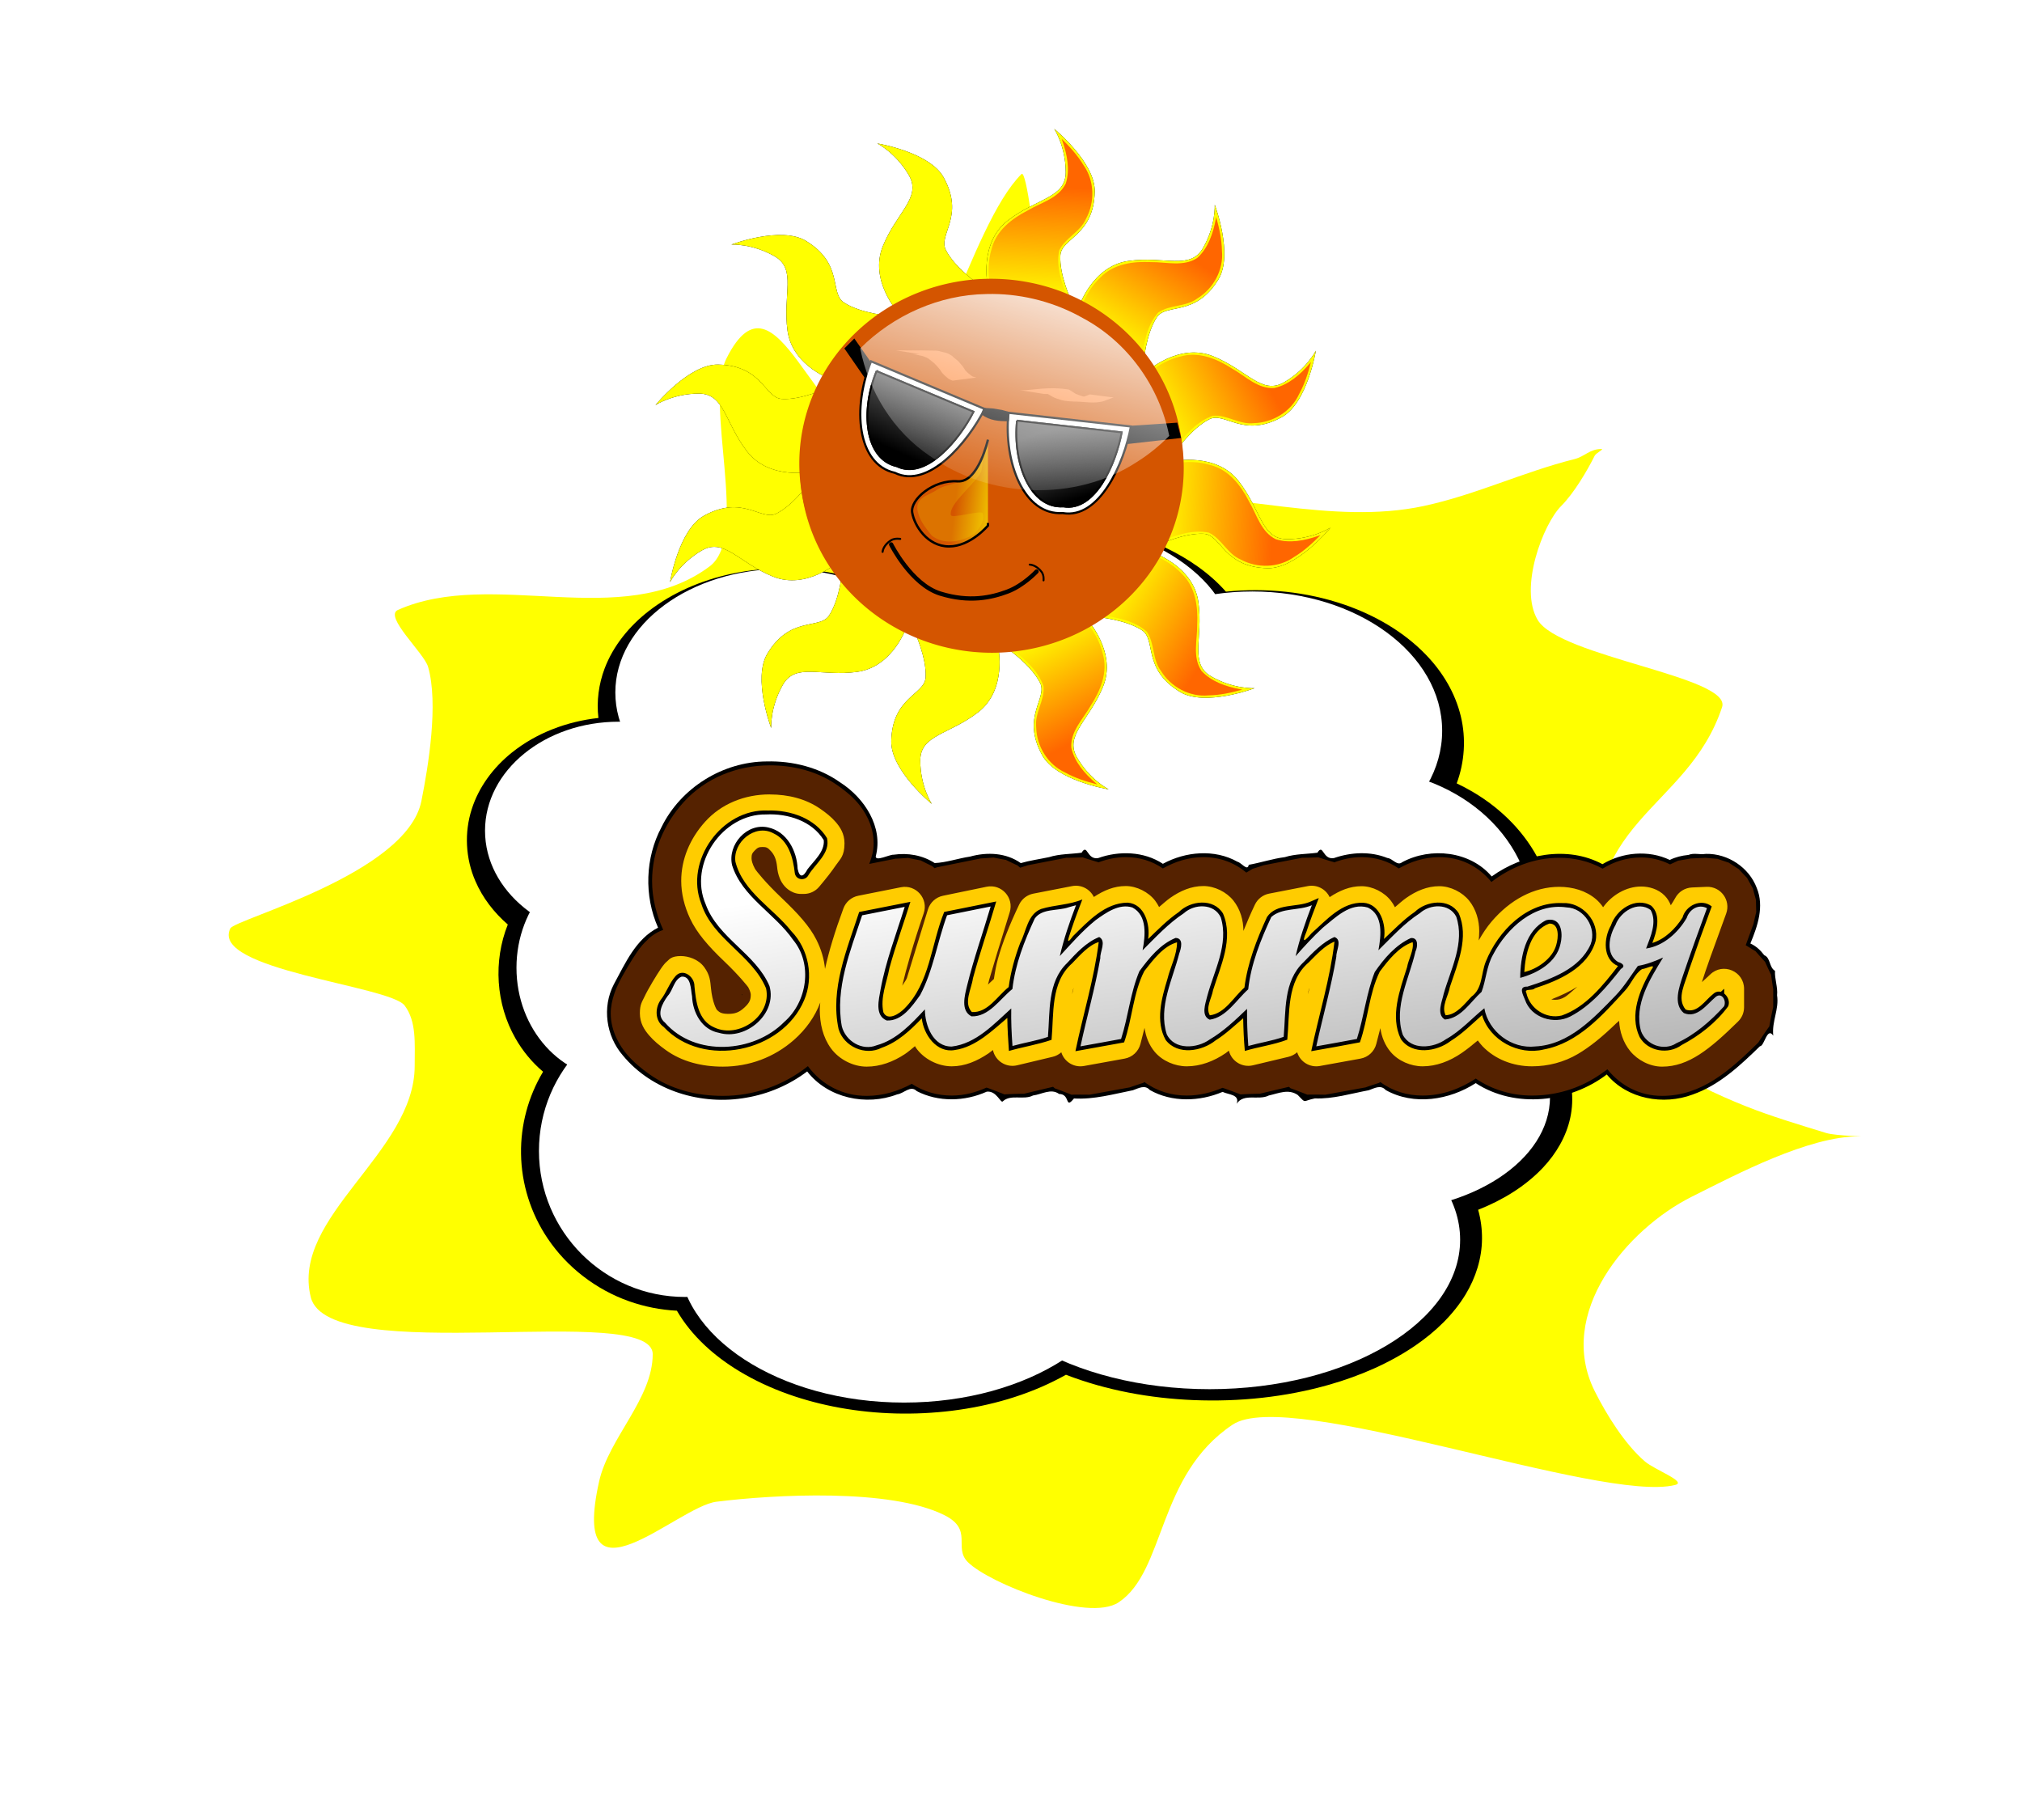 <?xml version="1.0" encoding="UTF-8" standalone="no"?>
<!-- Created with Inkscape (http://www.inkscape.org/) -->

<svg
   id="svg9162"
   viewBox="0 0 543.57 489.28"
   version="1.1"
   inkscape:version="1.2.2 (b0a8486, 2022-12-01)"
   sodipodi:docname="sum-1remix.svg"
   xmlns:inkscape="http://www.inkscape.org/namespaces/inkscape"
   xmlns:sodipodi="http://sodipodi.sourceforge.net/DTD/sodipodi-0.dtd"
   xmlns:xlink="http://www.w3.org/1999/xlink"
   xmlns="http://www.w3.org/2000/svg"
   xmlns:svg="http://www.w3.org/2000/svg"
   xmlns:rdf="http://www.w3.org/1999/02/22-rdf-syntax-ns#"
   xmlns:cc="http://creativecommons.org/ns#"
   xmlns:dc="http://purl.org/dc/elements/1.1/">
  <title
     id="title21402">Summer</title>
  <sodipodi:namedview
     id="namedview21005"
     pagecolor="#ffffff"
     bordercolor="#000000"
     borderopacity="0.25"
     inkscape:showpageshadow="2"
     inkscape:pageopacity="0.0"
     inkscape:pagecheckerboard="0"
     inkscape:deskcolor="#d1d1d1"
     showgrid="false"
     inkscape:zoom="0.97035431"
     inkscape:cx="248.87816"
     inkscape:cy="251.96982"
     inkscape:window-width="1652"
     inkscape:window-height="1099"
     inkscape:window-x="0"
     inkscape:window-y="25"
     inkscape:window-maximized="0"
     inkscape:current-layer="g6305" />
  <defs
     id="defs9164">
    <filter
       id="filter7434"
       color-interpolation-filters="sRGB"
       x="-0.047"
       y="-0.029"
       width="1.093"
       height="1.059">
      <feGaussianBlur
         id="feGaussianBlur7436"
         stdDeviation="0.984" />
    </filter>
    <linearGradient
       id="linearGradient7404">
      <stop
         id="stop7406"
         style="stop-color:#ff6600"
         offset="0" />
      <stop
         id="stop7408"
         style="stop-color:#ff6600;stop-opacity:0"
         offset="1" />
    </linearGradient>
    <linearGradient
       id="linearGradient7555">
      <stop
         id="stop7557"
         style="stop-color:#ffff00"
         offset="0" />
      <stop
         id="stop7559"
         style="stop-color:#ffff00;stop-opacity:0"
         offset="1" />
    </linearGradient>
    <filter
       id="filter7619"
       color-interpolation-filters="sRGB"
       x="-0.035"
       y="-0.037"
       width="1.071"
       height="1.073">
      <feGaussianBlur
         id="feGaussianBlur7621"
         stdDeviation="2.484" />
    </filter>
    <filter
       id="filter7785"
       height="1.44"
       width="1.529"
       color-interpolation-filters="sRGB"
       y="-0.22"
       x="-0.264">
      <feGaussianBlur
         id="feGaussianBlur7787"
         stdDeviation="3.388" />
    </filter>
    <filter
       id="filter5403"
       color-interpolation-filters="sRGB"
       x="-0.01"
       y="-0.043"
       width="1.019"
       height="1.085">
      <feGaussianBlur
         id="feGaussianBlur5405"
         stdDeviation="2.513" />
    </filter>
    <filter
       id="filter5415"
       color-interpolation-filters="sRGB"
       x="-0.02"
       y="-0.067"
       width="1.039"
       height="1.133">
      <feGaussianBlur
         id="feGaussianBlur5417"
         stdDeviation="5.602" />
    </filter>
    <linearGradient
       id="linearGradient6078"
       y2="74.505"
       xlink:href="#linearGradient7404"
       gradientUnits="userSpaceOnUse"
       x2="552.14"
       y1="20.934"
       x1="553.93" />
    <radialGradient
       id="radialGradient6102"
       xlink:href="#linearGradient7555"
       gradientUnits="userSpaceOnUse"
       cy="139.57"
       cx="522.91"
       gradientTransform="matrix(1.167 .156 -.121 .909 -60.769 -66.636)"
       r="93.944" />
    <linearGradient
       id="linearGradient6106"
       y2="163.79"
       gradientUnits="userSpaceOnUse"
       x2="576.43"
       y1="130.93"
       x1="566.07">
      <stop
         id="stop7668"
         style="stop-color:#666666"
         offset="0" />
      <stop
         id="stop7670"
         style="stop-color:#666666;stop-opacity:0"
         offset="1" />
    </linearGradient>
    <linearGradient
       id="linearGradient6108"
       y2="147.72"
       gradientUnits="userSpaceOnUse"
       x2="491.07"
       y1="114.86"
       x1="506.07">
      <stop
         id="stop7678"
         style="stop-color:#666666"
         offset="0" />
      <stop
         id="stop7680"
         style="stop-color:#666666;stop-opacity:0"
         offset="1" />
    </linearGradient>
    <linearGradient
       id="linearGradient6110"
       y2="163.79"
       gradientUnits="userSpaceOnUse"
       x2="511.43"
       y1="166.65"
       x1="537.14">
      <stop
         id="stop7791"
         style="stop-color:#ffff00"
         offset="0" />
      <stop
         id="stop7793"
         style="stop-color:#ffff00;stop-opacity:0"
         offset="1" />
    </linearGradient>
    <linearGradient
       id="linearGradient6112"
       y2="178.58"
       gradientUnits="userSpaceOnUse"
       x2="527.3"
       y1="50.796"
       x1="565.69">
      <stop
         id="stop7642"
         style="stop-color:#ffffff"
         offset="0" />
      <stop
         id="stop7644"
         style="stop-color:#ffffff;stop-opacity:0"
         offset="1" />
    </linearGradient>
    <linearGradient
       id="linearGradient6114"
       y2="-913.91"
       gradientUnits="userSpaceOnUse"
       x2="701.99"
       y1="-1500"
       x1="611.12">
      <stop
         id="stop5387"
         style="stop-color:#ffffff"
         offset="0" />
      <stop
         id="stop5389"
         style="stop-color:#ffffff;stop-opacity:0"
         offset="1" />
    </linearGradient>
    <filter
       id="filter6231"
       color-interpolation-filters="sRGB"
       x="-0.032"
       y="-0.038"
       width="1.064"
       height="1.076">
      <feGaussianBlur
         id="feGaussianBlur6233"
         stdDeviation="83.662" />
    </filter>
    <filter
       id="filter6301"
       height="1.411"
       width="1.361"
       color-interpolation-filters="sRGB"
       y="-0.205"
       x="-0.18">
      <feGaussianBlur
         id="feGaussianBlur6303"
         stdDeviation="940.655" />
    </filter>
    <clipPath
       id="clipPath6581">
      <path
         id="path6583"
         style="stroke:#000000;stroke-width:1px;fill:none"
         d="m-6528.5 5953.4c-234.73 32.791-917.57-5.151-1079.5 102.81-277.38 184.92-1853.8 803.15-1953.4 1002.4-174.55 349.1-430.38 684.12-642.57 1002.4-152.8 229.21-436.42 333.43-591.16 539.75-253.11 337.48-458.38 789.66-693.97 1182.3-228.53 380.88-107.66 965.91-334.13 1362.2-198.94 348.15-833.92 1505-411.24 1927.7 281.15 281.15 1515 1858.7 1799.2 1953.4 800.83 266.94 1507.4 639.56 2287.5 899.59 285.74 95.247 642.5 33.037 951 77.108 1622 231.71 3292-165.75 4600.8-951 299.9-179.94 701.81-878.39 899.59-1208 162.4-270.66 410.43-485.09 488.35-796.78 61.666-246.66-10.516-517.55 25.703-771.08 83.326-583.28 367.33-1178 205.62-1824.9-133.89-535.57-545.33-1542.7-873.89-1953.4-186.89-233.62-530.19-242.68-693.97-488.35-162.34-243.51-272.4-491.72-462.65-745.38-245.09-326.78-1299.3-990.88-1645-1336.5-238.36-238.36-906.59 95.814-1105.2-102.81-160.31-160.31-641.56 31.374-771.08 128.51z" />
    </clipPath>
  </defs>
  <g
     id="g6474"
     transform="matrix(.047 0 0 .047 587.62 -273.62)"
     clip-path="url(#clipPath6581)">
    <g
       id="g6305">
      <g
         id="g6054"
         transform="matrix(9.716 0 0 9.716 -12355 25280)" />
      <g
         id="g21260">
        <path
           id="path6239"
           style="filter:url(#filter6301);fill:#ffff00"
           d="m-5551.8 7752.5c697.2-35.618 1456.3 227.7 2159 77.108 399.96-85.707 762.1-261.21 1156.6-359.84 77.795-19.449 115.12-77.108 205.62-77.108 24.233 0-40.568 29.731-51.405 51.405-58.852 117.7-159.53 288.05-257.03 385.54-138.96 138.96-325.81 630.73-179.92 873.89 170.18 283.63 1491.3 435.18 1413.6 668.27-269.11 807.34-1122.5 855.71-951 2056.2 74.694 522.86 705.83 832.37 1130.9 1002.4 195.44 78.177 416.26 143.9 616.86 205.62 82.295 25.322 343.13 25.703 257.03 25.703-392.93 0-939.1 289.63-1285.1 462.65-501.12 250.56-1043 895.56-745.38 1490.8 90.125 180.25 230.92 407.22 385.54 539.76 74.168 63.572 326.09 156.23 231.32 179.92-566.71 141.68-2956.8-753.28-3392.7-462.65-580.78 387.19-513.19 1121.8-873.89 1362.2-235.22 156.81-993.67-145.49-1156.6-308.43-112.84-112.84 44.949-247.4-179.92-359.84-413.7-206.85-1304.6-158.21-1747.8-102.81-300.88 37.61-1126.4 866.35-899.59-154.22 74.162-333.73 411.24-635.83 411.24-976.7 0-407.22-2485.4 108.2-2621.7-436.94-154.39-617.56 796.78-1108.5 796.78-1773.5 0-174.66 14.678-340.27-77.108-462.65-114.25-152.33-1495.3-273.72-1336.5-591.16 36.346-72.691 1353.1-416.93 1465-976.7 54.013-270.06 131.82-746.64 51.405-1028.1-30.433-106.52-342.14-387.69-231.32-436.94 726.63-322.95 1720.3 168.4 2390.3-334.13 306.8-230.1-45.826-1244.9 128.51-1593.6 389.07-778.14 690.31 669.49 1156.6 514.05 402.79-134.26 708.3-1530.8 1105.2-1927.7 39.075-39.075 104.66 528.88 154.22 925.29 74.398 595.19 78.805 994.96 591.16 1336.5 150.48 100.32 143.07 212.99 308.43 179.92"
           transform="matrix(0.746,0,0,0.746,-1828.1,2874.7)" />
        <g
           id="g6178">
          <path
             id="path6221"
             style="filter:url(#filter6231);fill:#000000"
             d="m-6666.9 8687.9c-233.86 2.036-468.73 42.186-685.91 130.29-123.86 50.516-241.95 117.57-343.74 204.74-205.52-50.583-422.92-52.523-629.61-6.741-170.3 38.095-334.52 110.33-470.93 220.11-109.66 88.38-200.55 203.1-249.33 336.07-33.935 92.735-46.773 193.37-35.438 291.56-178.64 20.195-353.58 88.116-492.69 203.25-105.08 86.723-188.61 202.02-228.88 332.78-43.298 137.9-35.598 291.12 20.844 424.28 40.811 97.736 105.71 184.55 184.41 255.03-83.586 215.69-68.349 468.17 44.167 670.72 40.61 73.423 93.614 140.14 156.83 195.37-84.439 145.59-128.24 314.24-125.58 482.47 2.147 176.52 55.368 351.91 152.27 499.55 109.51 167.98 274.07 299.59 462.56 368.26 87.551 32.12 180 51.023 273.15 55.906 83.579 148.58 212.79 267.16 356.52 356.58 173.8 108.03 370.12 176.62 570.55 214.34 210.41 39.3 427.05 44.566 639.33 17.735 215.72-27.704 428.42-89.816 619.55-194.71 10.178-5.543 20.291-11.359 30.356-17.166 230.97 91.907 478.57 138.32 726.47 149.09 261.01 10.969 524.43-16.986 775.24-91.084 173.38-51.549 341.29-125.77 489.42-230.38 113.56-80.419 215.44-180.38 286.09-301.03 57.505-98.348 92.146-211.01 93.065-325.31 0.673-57.947-6.851-115.97-22.065-171.88 138.3-56.414 268.63-137.57 369.84-248.45 75.184-82.642 132.5-183.46 155.12-293.49 23.371-111.81 9.577-230.66-37.462-334.64-50.486-113.52-135.44-209.06-233.82-283.68-6.12-2.723 2.4-7.385 3.918-11.231 91.167-121.06 152.36-265.63 169.93-416.38 18.6-154.49-7.675-313.63-74.344-454.22-81.433-173.55-219.68-317.26-382.87-416.31-29.974-18.31-60.838-35.155-92.408-50.562 45.025-125.42 53.875-263.75 23.65-393.64-31.302-136.73-103.93-261.99-199.62-363.77-126.75-135.47-290.6-232.5-464.57-294.32-215.05-76.307-447.54-99.955-674.18-76.337-94.614-110.87-216.54-195.66-346.56-259.95-200.59-98.529-421.84-150.51-644.03-167.3-56.316-4.132-112.78-6.019-169.25-5.554z"
             transform="matrix(1.004 0 0 .972 38.493 340.14)" />
          <path
             id="path6176"
             style="fill:#ffffff"
             d="m-4151 12912c0 471.99-641.54 854.61-1432.9 854.61-791.38 0-1432.9-382.62-1432.9-854.61s641.54-854.61 1432.9-854.61c791.38 0 1432.9 382.62 1432.9 854.61zm514.05-816.06c0 361.98-448.79 655.42-1002.4 655.42s-1002.4-293.44-1002.4-655.42 448.79-655.42 1002.4-655.42 1002.4 293.44 1002.4 655.42zm-102.81-1034.5c0 464.89-443.04 841.76-989.55 841.76s-989.55-376.87-989.55-841.76 443.04-841.76 989.55-841.76 989.55 376.87 989.55 841.76zm-514.05-1060.2c0 440.05-486.19 796.78-1085.9 796.78-599.75 0-1085.9-356.73-1085.9-796.78s486.19-796.78 1085.9-796.78c599.75 0 1085.9 356.73 1085.9 796.78zm-1195.2-481.92c0 408.11-537.97 738.95-1201.6 738.95-663.62 0-1201.6-330.84-1201.6-738.95s537.97-738.95 1201.6-738.95c663.62 0 1201.6 330.84 1201.6 738.95zm552.61 706.82c0 322.94-273.3 584.74-610.44 584.74-337.13 0-610.44-261.8-610.44-584.74s273.3-584.73 610.44-584.73c337.13 0 610.44 261.79 610.44 584.73zm-1400.7-701c0 177.44-327.96 321.28-732.52 321.28s-732.52-143.84-732.52-321.28 327.96-321.28 732.52-321.28 732.52 143.84 732.52 321.28zm257.03 3476.3c0 464.89-578.25 841.76-1291.6 841.76-713.31 0-1291.6-376.87-1291.6-841.76s578.25-841.76 1291.6-841.76c713.31 0 1291.6 376.87 1291.6 841.76zm-2364.6-1645c0 351.33-256.04 636.14-571.88 636.14s-571.88-284.81-571.88-636.14 256.04-636.14 571.88-636.14 571.88 284.81 571.88 636.14zm655.42 1047.4c0 461.34-373.99 835.33-835.33 835.33s-835.33-373.99-835.33-835.33 373.99-835.34 835.33-835.34 835.33 373.99 835.33 835.34zm25.703-1028.1c0 340.68-339.47 616.86-758.23 616.86s-758.23-276.18-758.23-616.86 339.47-616.86 758.23-616.86 758.23 276.18 758.23 616.86zm-475.5-803.21c0 344.23-342.35 623.29-764.65 623.29-422.31 0-764.65-279.06-764.65-623.29s342.35-623.29 764.65-623.29c422.31 0 764.65 279.06 764.65 623.29zm1130.9-790.35c0 390.37-428.65 706.82-957.42 706.82s-957.42-316.46-957.42-706.82c0-390.37 428.65-706.82 957.42-706.82s957.42 316.45 957.42 706.82zm1824.9 346.99c0 454.24-543.73 822.48-1214.4 822.48-670.72 0-1214.4-368.24-1214.4-822.48 0-454.25 543.73-822.48 1214.4-822.48 670.72 0 1214.4 368.24 1214.4 822.48zm976.7 1702.8c0 528.77-414.27 957.42-925.29 957.42-511.03 0-925.29-428.65-925.29-957.42s414.27-957.42 925.29-957.42c511.03 0 925.29 428.65 925.29 957.42zm-861.04 700.4c0 525.22-454.54 951-1015.3 951-560.71 0-1015.3-425.78-1015.3-951s454.54-951 1015.3-951c560.71 0 1015.3 425.78 1015.3 951zm-771.08-456.22c0 692.01-678.94 1253-1516.5 1253-837.51 0-1516.5-560.99-1516.5-1253s678.94-1253 1516.5-1253c837.51 0 1516.5 560.99 1516.5 1253zm1118.1-398.39c0 621.04-687.57 1124.5-1535.7 1124.5-848.16 0-1535.7-503.45-1535.7-1124.5 0-621.04 687.57-1124.5 1535.7-1124.5 848.16 0 1535.7 503.45 1535.7 1124.5zm205.62-648.99c0 518.12-621.4 938.14-1387.9 938.14-766.54 0-1387.9-420.02-1387.9-938.14s621.4-938.14 1387.9-938.14c766.54 0 1387.9 420.02 1387.9 938.14zm-1426.5-122.09c0 606.84-627.16 1098.8-1400.8 1098.8s-1400.8-491.94-1400.8-1098.8c0-606.84 627.16-1098.8 1400.8-1098.8s1400.8 491.94 1400.8 1098.8z" />
        </g>
        <path
           id="path6056"
           style="fill:#000000;filter:url(#filter5415)"
           d="m 436.12,-1554.5 c -25.815,0.126 -50.553,15.53 -61.875,38.656 -9.666,18.094 -10.318,40.497 -2.031,59.188 -13.104,6.636 -19.319,21.014 -26.031,33.344 -7.031,13.465 -4.585,30.448 5.281,41.844 17.244,20.919 46.341,29.621 72.75,24.875 12.903,-2.187 25.348,-7.526 35.781,-15.438 12.163,15.73 34.78,20.489 53,13.5 4.055,-0.57 7.867,-5.607 11.531,-1.906 12.712,6.577 28.276,6.149 41.188,0.312 5.844,-0.703 8.22,7.197 9.501,5.673 4.556,-4.353 12.149,-0.529 17.739,-3.421 5.265,-0.694 10.591,-4.364 15.352,-0.893 6.816,0.051 3.228,9.407 8.752,2.642 11.722,0.722 23.47,-2.617 34.719,-4.844 3.466,-1.246 7.053,-3.362 9.938,-0.125 13.03,7.38 29.326,6.847 42.844,1.094 3.386,1.713 10.235,1.408 8.281,7 4.231,-6.434 12.827,-1.766 18.927,-4.873 5.925,-1.33 11.543,-4.027 17.01,-0.314 5.176,5.3 2.538,3.568 10.094,2.031 10.667,0.424 21.484,-2.905 31.75,-4.812 3.465,-1.244 7.054,-3.363 9.938,-0.125 16.574,9.331 37.563,5.927 53,-4.062 23.268,15.17 55.586,11.353 77.156,-5.094 12.092,14.534 33.321,18.245 50.562,11.813 15.663,-5.485 27.976,-17.112 39.625,-28.438 2.625,0.032 4.14,-11.64 7.813,-6.219 -0.901,-8.559 3.522,-15.4 2.25,-23.75 0.503,-4.868 -1.49,-9.546 -1.219,-14.406 -3.565,-2.095 -2.522,-7.668 -6.319,-9.194 -2.248,-2.959 -4.744,-5.331 -8.181,-6.9 4.269,-10.266 8.268,-21.84 3.75,-32.719 -4.495,-11.99 -16.931,-20.308 -29.844,-20.031 -4.293,0.589 -6.875,-0.743 -10.406,0.625 -3.88,0.38 -7.563,1.258 -10.938,2.938 -12.5,-5.981 -27.882,-4.573 -39.625,2.5 -20.727,-11.162 -47.059,-5.891 -65.219,7.219 -12.647,-14.924 -35.803,-17.463 -52.711,-8.374 -2.948,2.445 -5.609,-2.268 -8.726,-2.501 -9.997,-4.03 -21.374,-3.42 -31.406,0.062 -6.789,1.212 -6.224,-8.874 -9.752,-3.158 -6.144,0.848 -12.949,0.646 -19.186,2.611 -7.241,0.91 -14.258,3.299 -21.249,4.516 -0.628,4.089 -4.471,-1.395 -6.594,-1.781 -13.509,-7.629 -30.66,-6.054 -43.938,1.187 -11.165,-7.387 -25.817,-7.76 -38.094,-3.375 -6.789,1.212 -6.224,-8.874 -9.752,-3.158 -6.144,0.848 -12.949,0.646 -19.186,2.611 -5.547,1.183 -11.459,1.992 -16.624,3.516 -8.571,-6.112 -19.79,-6.642 -29.849,-3.841 -6.866,1.014 -14.22,3.567 -20.838,3.81 -7.078,-4.612 -15.769,-6.129 -24.219,-4.906 -2.335,-0.158 -10.704,4.181 -10.469,0.938 4.554,-17.323 -6.735,-34.392 -20.85,-43.448 -12.504,-8.894 -28.097,-12.802 -43.4,-12.395 z m 196.41,115.5 c 1.867,4.325 5.602,9.705 6.156,13.5 -7.457,1.801 -14.62,-3.123 -17.077,-10.208 -2.871,-6.181 0.118,-14.192 6.264,-17.229 1.552,4.646 3.104,9.292 4.656,13.937 z m 138.84,0 c 1.511,4.34 6.268,10.061 5.969,13.531 -7.409,1.713 -14.442,-3.236 -16.889,-10.24 -2.871,-6.181 0.118,-14.192 6.264,-17.229 1.552,4.646 3.104,9.292 4.656,13.937 z"
           sodipodi:nodetypes="ccccccccccccccccccccccccccccccccccccccccccccccccccccccccccccccccccccc"
           transform="matrix(9.716,0,0,9.716,-12355,25280)" />
        <path
           id="path6058"
           style="fill:#552200"
           d="m 437.94,-1552.2 c -19.104,2e-4 -37.806,7.361 -50.812,21.813 -11.392,12.658 -18.438,28.906 -18.438,46.219 -5e-5,10.052 2.451,19.811 6.562,28.812 -1.214,0.426 -2.405,0.935 -3.5,1.531 -4.011,2.186 -7.2,5.507 -4.844,3.563 -1.79,1.477 -3.507,3.338 -3.969,3.875 -1.484,1.726 -2.588,3.33 -3.281,4.344 -1.704,2.489 -3.407,5.24 -5.469,8.688 -2.222,3.715 -4.082,7.084 -5.656,10.438 -0.363,0.774 -4.188,8.56 -4.188,16.656 0,11.176 5.924,19.972 9.562,24.219 3.985,4.652 8.422,8.243 12.969,11.5 12.772,9.148 28.109,12.906 43.438,12.906 18.274,0 35.85,-6.186 50.094,-17.5 8.211,11.056 20.567,17.5 34.594,17.5 9.732,0 18.682,-2.856 26.562,-7.094 6.889,4.52 14.972,6.906 23.531,6.906 7.555,0 14.335,-1.957 20.469,-4.687 -0.177,-0.212 11.228,4.147 10.531,4.031 -0.709,-0.118 12.136,-0.572 11.438,-0.406 h 0.031 l 17.18,-4.1 c 0.237,0.226 1.172,1.016 1.094,0.969 -0.557,-0.338 10.359,3.837 9.719,3.719 -0.641,-0.118 11.047,-0.116 10.406,0 l 23.938,-4.344 c -0.002,3e-4 0.033,-3e-4 0.031,0 -0.438,0.069 8.24,-2.823 7.781,-2.594 -0.055,0.028 0.663,-0.45 0.812,-0.562 7.285,5.387 15.934,7.969 24.906,7.969 7.543,0 14.576,-1.809 21.062,-4.562 -0.004,0 0.1,0.066 0.094,0.062 -0.6,-0.366 11.226,3.986 10.531,3.875 -0.695,-0.11 11.903,-0.6 11.219,-0.437 h 0.031 l 17.219,-4.093 c 0.222,0.213 1.138,0.984 1.062,0.938 -0.557,-0.339 10.36,3.838 9.719,3.719 -0.641,-0.119 11.048,-0.084 10.406,0.031 h 0.031 l 23.938,-4.344 c -0.002,3e-4 0.033,-3e-4 0.031,0 -0.438,0.069 8.24,-2.823 7.781,-2.594 -0.055,0.028 0.663,-0.45 0.812,-0.562 7.285,5.387 15.934,7.969 24.906,7.969 11.774,0 22.388,-4.164 31.312,-10 9.76,6.679 21.404,10 33.094,10 12.533,0 24.891,-3.246 35.719,-9.625 2.969,-1.749 5.831,-3.741 8.688,-5.844 0.039,0.048 0.055,0.108 0.094,0.156 7.73,9.478 18.859,15.5 32.094,15.5 23.22,0 39.697,-14.787 56.719,-31.469 -0.513,0.502 6.715,-10.099 6.438,-9.438 -0.278,0.661 2.25,-11.936 2.25,-11.219 v -10.844 c 0,0.526 -1.37,-8.816 -1.219,-8.312 0.151,0.504 -3.853,-8.064 -3.563,-7.625 0.29,0.439 -6.029,-6.618 -5.625,-6.281 0.325,0.27 -3.995,-2.365 -5.781,-3.5 l 4.625,-12.719 c -0.15,0.415 1.639,-7.314 1.594,-6.875 -0.045,0.439 -0.219,-7.499 -0.156,-7.062 0.062,0.437 -2.01,-7.221 -1.844,-6.812 0.166,0.408 -3.698,-6.543 -3.438,-6.188 0.261,0.356 -5.183,-5.407 -4.844,-5.125 0.339,0.282 -6.335,-4.035 -5.938,-3.844 0.397,0.192 -7.12,-2.339 -6.688,-2.25 0.432,0.089 -7.472,-0.576 -7.031,-0.594 -0.021,0.01 -0.042,0.021 -0.062,0.031 l -8.562,0.375 v -0.031 c 0.47,-0.02 -7.886,1.453 -7.438,1.312 0.313,-0.098 -2.655,1.265 -4.75,2.219 -5.844,-2.945 -11.861,-4.094 -17.031,-4.094 -8.459,3e-4 -16.118,2.51 -22.688,6.594 -8.112,-4.552 -17.069,-6.406 -25.531,-6.406 -14.864,0 -28.501,5.522 -39.938,14.25 -7.631,-9.33 -18.208,-14.625 -30.688,-14.625 -9.087,0 -17.1,2.847 -23.875,6.656 -6.234,-4.323 -13.611,-6.656 -21.875,-6.656 -5.848,0 -11.228,1.252 -16.125,3.094 -0.007,-0.01 -0.334,-0.229 -0.312,-0.219 0.528,0.264 -9.585,-2.861 -9,-2.781 0.585,0.08 -10.017,0.362 -9.438,0.25 l -22.812,4.438 c 0.413,-0.081 -6.821,2.237 -6.438,2.062 0.248,-0.113 -1.921,1.176 -3.719,2.25 -6.964,-5.862 -15.557,-9.094 -25.25,-9.094 -9.087,0 -17.1,2.847 -23.875,6.656 -6.23,-4.314 -13.588,-6.656 -21.844,-6.656 -5.854,0 -11.231,1.252 -16.125,3.094 -0.007,-0.01 -0.334,-0.229 -0.312,-0.219 0.528,0.264 -9.585,-2.861 -9,-2.781 0.585,0.08 -10.017,0.362 -9.438,0.25 l -22.812,4.438 c 0.287,-0.056 -2.495,0.821 -4.469,1.437 -0.662,-0.575 -1.704,-1.447 -1.594,-1.375 0.391,0.255 -7.194,-3.365 -6.75,-3.219 0.444,0.146 -7.81,-1.434 -7.344,-1.406 0.464,0.027 -7.82,0.618 -7.438,0.531 0.002,-4e-4 -0.033,4e-4 -0.031,0 l -25.625,5.188 c 0.105,-0.021 -1.062,0.358 -1.625,0.562 -0.532,-0.478 -1.504,-1.315 -1.406,-1.25 0.392,0.263 -7.197,-3.496 -6.75,-3.344 0.447,0.152 -7.909,-1.5 -7.438,-1.469 0.471,0.031 -7.994,0.561 -7.531,0.469 v 0.031 l -15.312,3.062 c 1.4,-3.592 2.594,-7.66 2.594,-12.156 -3.9e-4,-10.989 -5.771,-19.598 -9.375,-23.75 -3.883,-4.472 -8.157,-7.769 -12.281,-10.625 h -0.031 c -11.838,-8.195 -25.771,-11.5 -39.5,-11.5 z m 191.31,96.25 5.438,16.281 c 0,0 0.212,0.21 0.219,0.219 l 0.094,0.188 c -0.017,-0.024 -0.312,-0.406 -0.312,-0.406 l 0.531,0.906 7.094,14.437 c -0.891,0.516 -2.12,1.095 -5.531,1.375 -1.22,0.1 -2.781,0.144 -4.938,-0.312 -1.078,-0.228 -3.657,-1.219 -3.656,-1.219 6.4e-4,3e-4 -4.094,-2.657 -4.094,-2.656 9.6e-4,8e-4 -5.407,-9.033 -5.406,-9.031 1.5e-4,7e-4 -0.457,-2.942 -0.438,-4.156 0.02,-1.214 0.165,-2.244 0.344,-3.125 1.429,-7.048 3.252,-7.21 4.188,-8.219 0.935,-1.008 1.575,-1.518 2.125,-1.938 2.199,-1.68 3.305,-1.998 4.344,-2.344 z m 138.84,0 5.438,16.281 7.719,15.25 c -0.017,0.011 -0.083,0.087 -0.094,0.094 -0.008,0 0.11,-0.054 0.125,-0.062 v 0.031 c -0.035,0.021 -0.089,0.01 -0.125,0.031 -0.891,0.516 -2.12,1.095 -5.531,1.375 -1.22,0.1 -2.781,0.144 -4.938,-0.312 -1.078,-0.228 -3.657,-1.219 -3.656,-1.219 6.4e-4,3e-4 -4.094,-2.657 -4.094,-2.656 9.6e-4,8e-4 -5.407,-9.033 -5.406,-9.031 1.5e-4,7e-4 -0.457,-2.942 -0.438,-4.156 0.02,-1.214 0.165,-2.244 0.344,-3.125 1.429,-7.048 3.252,-7.21 4.188,-8.219 0.935,-1.008 1.575,-1.518 2.125,-1.938 2.199,-1.68 3.305,-1.998 4.344,-2.344 z m -346.66,38.344 c 0.077,0.127 0.379,0.45 0.375,0.5 -0.013,0.159 -0.267,0.094 -0.219,0.188 0.067,0.13 -0.018,-0.082 -0.062,-0.188 -0.029,-0.069 0.022,0.027 -0.031,-0.125 -0.018,-0.052 -0.042,-0.313 -0.062,-0.375 z"
           sodipodi:nodetypes="ccsccccssssccscscsccccccscccccsccsccccsccccccscssccscsccsssccscsssscccccccccscscsccsccscscsccscccsscsccccscccccccccccccccccssscssssccccccccccssscsssscccsscssss"
           transform="matrix(9.716,0,0,9.716,-12355,25280)" />
        <path
           id="path6060"
           style="fill:#ffcc00"
           d="m 437.94,-1535.1 c -14.816,10e-5 -28.549,5.554 -38.062,16.125 -8.91,9.9 -14.031,22.05 -14.031,34.75 -4e-5,7.498 1.839,14.998 5.219,22.219 3.912,8.358 10.648,16.178 20.156,25.219 8.665,8.24 13.903,14.892 14.062,15.188 1.259,2.333 1.5,3.757 1.5,4.438 -3e-5,2.885 -0.637,4.633 -3.719,7.5 -3.038,2.826 -5.459,3.75 -9.438,3.75 -3.719,0 -5.117,-0.717 -6.656,-2.219 -0.422,-0.412 -2.81,-4.528 -3.625,-13 1e-5,-0.01 1e-5,-0.021 0,-0.031 -0.406,-4.061 -0.581,-7.619 -3.938,-12.219 -3.501,-4.797 -9.515,-6.562 -13.812,-6.562 -5.629,0 -6.797,2.032 -7.781,2.844 -0.984,0.812 -1.444,1.343 -1.875,1.844 -0.861,1.002 -1.444,1.849 -2.125,2.844 -1.361,1.989 -2.926,4.501 -4.906,7.812 -2.038,3.409 -3.61,6.278 -4.844,8.906 -1.234,2.628 -2.562,4.234 -2.562,9.375 0,5.92 2.72,9.89 5.438,13.062 2.717,3.172 5.972,5.879 9.938,8.719 9.3,6.66 20.863,9.688 33.438,9.688 15.581,0 30.174,-5.453 41.844,-15.688 7.124,-6.248 12.445,-13.787 15.531,-22.031 -0.06,1.275 -0.281,2.675 -0.281,3.906 0,8.465 1.821,16.526 6.594,23.062 4.708,6.447 12.981,10.75 21,10.75 7.954,0 15.609,-2.82 22.5,-7.375 1.965,-1.298 3.982,-3.083 5.969,-4.688 0.154,0.243 0.245,0.51 0.406,0.75 4.57,6.774 13.134,11.125 21.219,11.125 7.771,0 14.837,-3.056 21.625,-7.594 0.825,-0.551 1.775,-1.39 2.625,-2 1.368,6.463 7.792,10.529 14.219,9 l 20.938,-5 c 1.891,-0.451 3.642,-1.363 5.094,-2.656 1.768,5.661 7.476,9.118 13.312,8.062 l 23.969,-4.344 c 4.532,-0.813 8.171,-4.196 9.312,-8.656 l 2.406,-9.438 c 0.729,5.125 2.614,10.118 6.031,14.156 4.529,5.353 11.922,8.469 18.812,8.469 8.122,0 15.964,-2.99 23,-7.812 0.579,-0.397 1.225,-0.983 1.812,-1.406 1.543,6.264 7.848,10.114 14.125,8.625 l 20.938,-5 c 1.906,-0.455 3.667,-1.379 5.125,-2.687 1.755,5.673 7.467,9.146 13.312,8.094 l 23.969,-4.344 c 4.532,-0.813 8.171,-4.196 9.312,-8.656 l 2.375,-9.281 c 0.759,5.098 2.697,10.023 6.062,14 4.529,5.353 11.922,8.469 18.812,8.469 8.122,0 15.95,-3.002 22.969,-7.812 3.031,-2.078 6.198,-4.584 9.531,-7.406 0.876,1.16 1.736,2.318 2.75,3.375 7.443,7.756 18.087,11.844 29.156,11.844 9.595,0 18.877,-2.465 27,-7.25 7.249,-4.27 14.678,-10.384 22.656,-18.125 0.441,-0.325 0.859,-0.68 1.25,-1.062 0.135,-0.134 0.241,-0.272 0.375,-0.406 0.311,6.432 2.432,12.855 6.5,17.844 4.393,5.386 11.633,9.188 18.812,9.188 15.654,0 28.182,-10.355 44.719,-26.562 2.26,-2.213 3.533,-5.243 3.531,-8.406 v -10.844 c 10e-4,-10.365 -12.439,-15.657 -19.906,-8.469 -2.725,2.631 -2.905,2.656 -4.906,4.5 1.16,-3.644 2.596,-8.043 5.5,-16.156 0.007,-0.019 0.025,-0.012 0.031,-0.031 l 8.75,-24.125 c 2.848,-7.856 -3.181,-16.092 -11.531,-15.75 l -8.594,0.375 c -4.185,0.179 -7.959,2.572 -9.906,6.281 -0.877,1.668 -1.711,2.799 -2.562,4.188 -0.806,-1.982 -1.882,-3.902 -3.531,-5.594 -3.965,-4.066 -9.487,-5.438 -13.938,-5.438 -8.766,2e-4 -17.261,5.045 -22.375,12.188 -1.209,-1.708 -2.552,-3.308 -4.125,-4.656 -5.966,-5.114 -13.844,-7.344 -21.719,-7.344 -15.017,0 -28.913,7.711 -39.688,20.281 -3.047,3.554 -5.511,7.37 -7.719,11.281 0.177,-1.851 0.312,-3.686 0.312,-5.469 -1.9e-4,-6.313 -1.851,-12.816 -5.875,-17.875 -4.041,-5.08 -11.049,-8.594 -17.656,-8.594 -7.126,0 -13.624,2.83 -19.531,6.969 -1.917,1.343 -4.312,3.491 -6.562,5.406 -0.667,-1.312 -1.429,-2.554 -2.344,-3.75 -3.887,-5.083 -10.861,-8.625 -17.312,-8.625 -6.921,0 -12.884,2.573 -18.781,6.437 -2.296,-4.832 -7.565,-7.503 -12.82,-6.5 l -22.812,4.438 c -3.666,0.713 -6.774,3.126 -8.375,6.5 -2.59,5.45 -4.79,10.555 -6.75,15.469 -0.006,-6.303 -1.858,-12.793 -5.875,-17.844 -4.075,-5.122 -11.081,-8.594 -17.688,-8.594 -7.126,0 -13.624,2.83 -19.531,6.969 -1.917,1.343 -4.312,3.491 -6.562,5.406 -0.666,-1.306 -1.401,-2.559 -2.312,-3.75 -3.887,-5.083 -10.861,-8.625 -17.312,-8.625 -6.914,0 -12.885,2.581 -18.781,6.437 -2.328,-4.788 -7.583,-7.414 -12.81,-6.4 l -22.812,4.438 c -3.666,0.713 -6.774,3.126 -8.375,6.5 -5.601,11.788 -9.756,22.237 -12.406,31.688 -1.083,3.864 -1.829,7.932 -2.438,12.062 l -3.469,3.25 c 0.267,-1.046 0.387,-1.719 0.719,-2.875 2.142,-7.465 6.165,-20.77 12.062,-39.656 2.675,-8.539 -4.794,-16.817 -13.562,-15.031 l -25.67,5.3 c -4.229,0.858 -7.648,3.965 -8.906,8.094 l -12.344,40.188 c -1e-5,0.01 -1e-5,0.021 0,0.031 -0.206,0.682 -1.267,2.459 -2.781,4.625 2.252,-9.578 6.242,-23.95 12.625,-42.594 2.942,-8.573 -4.516,-17.108 -13.406,-15.344 l -25.094,5 c -4.012,0.789 -7.325,3.605 -8.75,7.438 -4.953,13.374 -8.499,25.092 -10.844,35.625 -0.523,-5.814 -2.263,-11.59 -5.062,-17.156 -4.008,-7.969 -10.791,-15.409 -20.75,-24.875 -9.202,-8.746 -14.764,-15.693 -15.438,-16.938 -1.599,-2.953 -2,-4.933 -2,-6.125 -2e-5,-2.24 0.304,-3.009 1.969,-4.687 1.671,-1.685 2.407,-1.969 4.5,-1.969 2.212,0 2.959,0.25 4.906,2.375 1.946,2.125 3.175,4.685 3.656,9.188 0.231,2.319 0.597,4.57 1.719,7.188 1.137,2.652 3.52,6.252 7.969,8.031 1.391,0.558 2.876,0.844 4.375,0.844 h 1.688 c 3.471,0 6.765,-1.531 9,-4.188 4.209,-4.992 7.433,-9.098 9.875,-12.719 2.442,-3.621 5.062,-5.199 5.062,-12.938 -2e-4,-5.691 -2.636,-9.561 -5.188,-12.5 -2.551,-2.939 -5.527,-5.311 -9.094,-7.781 -8.42,-5.829 -18.727,-8.437 -29.75,-8.438 z m 197.41,95 c 0.146,-0.079 0.007,0.154 -0.656,0.375 10e-4,-8e-4 0.065,-0.064 0.062,-0.062 0.201,-0.099 0.399,-0.203 0.594,-0.312 z m 138.84,0 c 0.146,-0.079 0.007,0.154 -0.656,0.375 0.006,0 0.059,-0.061 0.062,-0.062 0.201,-0.099 0.399,-0.203 0.594,-0.312 z m 139.19,18.219 c -3.436,3.08 -6.226,5.381 -7.219,5.969 -2.148,1.271 -3.824,1.719 -5.875,1.719 -1.05,0 -1.595,-0.13 -2.219,-0.25 5.705,-2.233 10.821,-4.669 15.312,-7.438 z m -296.5,0.594 -0.906,3.812 c 0.087,-0.488 0.095,-0.813 0.188,-1.312 0.011,-0.073 0.021,-0.146 0.031,-0.219 0.146,-0.875 0.426,-1.565 0.688,-2.281 z m 138.84,0 -0.906,3.844 c 0.09,-0.502 0.092,-0.829 0.188,-1.344 0.011,-0.073 0.021,-0.146 0.031,-0.219 0.146,-0.875 0.426,-1.565 0.688,-2.281 z"
           sodipodi:nodetypes="ccscscsssscccsscsssscssccscssccsscccccccccsscccccccccssccsscccsscccccsccccccscccsscccsscssccccccssccscccccccsccccccccccccssssssscsccccscsccccccccccccccsscccccccscccccsc"
           transform="matrix(9.716,0,0,9.716,-12355,25280)" />
        <g
           id="text6062"
           style="fill:#808000"
           transform="matrix(9.716,0,0,9.716,-12355,25280)">
          <path
             id="path6395"
             d="m470.21-1506.3c-0 2.452-4.056 8.488-12.167 18.108h-1.698c-1.258-0.503-2.044-2.358-2.358-5.565-0.692-6.476-2.924-11.773-6.696-15.892-3.773-4.118-8.3-6.177-13.581-6.178-4.967 0-9.243 1.808-12.827 5.423-3.584 3.615-5.376 7.938-5.376 12.968-0 3.647 1.132 7.561 3.395 11.742 2.264 4.181 8.158 10.799 17.684 19.853 9.526 9.054 15.64 16.269 18.344 21.645 2.704 5.376 4.055 10.485 4.056 15.326-0 11.192-4.857 21.048-14.572 29.567-9.714 8.52-21.079 12.78-34.095 12.78-10.752 0-19.617-2.499-26.597-7.498-6.979-4.999-10.469-9.07-10.469-12.214 0-1.761 1.918-5.848 5.753-12.261 3.835-6.413 6.036-9.62 6.602-9.62 2.012 0 3.442 0.582 4.291 1.745 0.849 1.163 1.43 3.317 1.745 6.46 0.943 9.809 3.317 16.568 7.121 20.278 3.804 3.71 8.755 5.565 14.854 5.565 6.665 0 12.481-2.311 17.448-6.932 4.967-4.621 7.451-9.982 7.451-16.081-0-3.144-0.959-6.492-2.877-10.044-1.918-3.553-7.357-9.588-16.316-18.108-8.96-8.52-14.823-15.735-17.59-21.645-2.767-5.91-4.15-11.663-4.15-17.259-0-9.746 3.678-18.706 11.035-26.88 7.356-8.174 17.134-12.261 29.332-12.261 9.243 0 16.929 2.122 23.06 6.366 6.13 4.244 9.195 7.781 9.196 10.61z" />
          <path
             id="path6397"
             d="m581.02-1409.8c-8.3 7.86-15.248 13.66-20.843 17.401-5.596 3.741-10.626 5.612-15.09 5.612-4.967 0-8.787-1.981-11.459-5.942-2.672-3.961-4.008-9.337-4.008-16.128-6.916 7.608-13.11 13.22-18.58 16.835-5.47 3.615-10.815 5.423-16.033 5.423-4.779 0-8.614-1.981-11.506-5.942-2.892-3.961-4.338-9.337-4.338-16.128 0-13.078 4.401-31.501 13.204-55.268l25.088-4.999c-10.312 30.118-15.468 49.452-15.468 58.003-0 6.036 2.264 9.054 6.791 9.054 3.269 0 7.325-2.656 12.167-7.97 4.841-5.313 7.859-9.95 9.054-13.911l12.355-40.178 25.653-5.187c-5.91 18.926-9.966 32.224-12.167 39.895-2.201 7.671-3.301 13.047-3.301 16.128-0 5.91 2.012 8.866 6.036 8.866 3.269 0 8.111-2.987 14.524-8.96l7.922-7.451z" />
          <path
             id="path6399"
             d="m719.95-1409.8c-7.86 7.671-14.587 13.424-20.183 17.26-5.596 3.835-11.035 5.753-16.316 5.753-4.15 0-7.435-1.431-9.856-4.291-2.421-2.861-3.631-6.712-3.631-11.554-0-6.791 1.698-15.405 5.093-25.842 3.395-10.437 5.093-16.788 5.093-19.052-0-2.012-1.038-3.018-3.112-3.018-0.629 0-1.383 0.22-2.264 0.66-0.943 0.44-2.012 1.069-3.207 1.886-1.195 0.88-2.484 1.949-3.867 3.207-1.383 1.258-2.829 2.704-4.338 4.338-1.635 1.635-3.27 3.427-4.904 5.376-2.767 3.27-4.401 6.005-4.904 8.205l-3.112 13.487-5.659 22.258-23.956 4.338 9.149-38.857c0.692-2.829 1.509-6.979 2.452-12.45 0.943-5.47 1.415-8.74 1.415-9.809-0-2.138-0.723-3.207-2.169-3.207-0.44 0-1.069 0.22-1.886 0.66-0.943 0.44-2.012 1.1-3.207 1.981-1.383 1.006-2.861 2.201-4.433 3.584-1.698 1.509-3.521 3.238-5.47 5.187-2.075 2.075-4.213 4.37-6.413 6.885-3.018 3.395-4.904 7.356-5.659 11.884-1.006 5.407-1.698 10.249-2.075 14.524-0.44 4.276-0.692 9.054-0.755 14.336l-20.938 4.999c-0.503-7.231-0.755-13.267-0.755-18.108 0-11.506 1.195-21.519 3.584-30.039 2.389-8.52 6.288-18.47 11.695-29.85l22.824-4.433c-4.087 10.249-7.262 20.152-9.526 29.709 16.914-19.68 29.866-29.52 38.857-29.52 3.269 0 5.926 1.336 7.97 4.008 2.043 2.672 3.065 6.178 3.065 10.516-0 2.012-0.314 5.722-0.943 11.129 10.626-10.626 18.25-17.558 22.871-20.796 4.621-3.238 8.881-4.857 12.78-4.857 3.458 0 6.287 1.383 8.488 4.15 2.2 2.767 3.301 6.288 3.301 10.563-0 6.728-1.855 15.373-5.564 25.936-3.71 10.563-5.565 17.542-5.564 20.938-0 3.521 1.289 5.282 3.867 5.282 1.635 0 3.914-1.085 6.838-3.254 2.924-2.169 8.032-7.152 15.326-14.949z" />
          <path
             id="path6401"
             d="m858.78-1409.8c-7.86 7.671-14.587 13.424-20.183 17.26-5.596 3.835-11.035 5.753-16.316 5.753-4.15 0-7.435-1.431-9.856-4.291-2.421-2.861-3.631-6.712-3.631-11.554-0-6.791 1.698-15.405 5.093-25.842 3.395-10.437 5.093-16.788 5.093-19.052-0-2.012-1.038-3.018-3.112-3.018-0.629 0-1.383 0.22-2.264 0.66-0.943 0.44-2.012 1.069-3.207 1.886-1.195 0.88-2.484 1.949-3.867 3.207-1.383 1.258-2.829 2.704-4.338 4.338-1.635 1.635-3.27 3.427-4.904 5.376-2.767 3.27-4.401 6.005-4.904 8.205l-3.112 13.487-5.659 22.258-23.956 4.338 9.149-38.857c0.692-2.829 1.509-6.979 2.452-12.45 0.943-5.47 1.415-8.74 1.415-9.809-0-2.138-0.723-3.207-2.169-3.207-0.44 0-1.069 0.22-1.886 0.66-0.943 0.44-2.012 1.1-3.207 1.981-1.383 1.006-2.861 2.201-4.433 3.584-1.698 1.509-3.521 3.238-5.47 5.187-2.075 2.075-4.213 4.37-6.413 6.885-3.018 3.395-4.904 7.356-5.659 11.884-1.006 5.407-1.698 10.249-2.075 14.524-0.44 4.276-0.692 9.054-0.755 14.336l-20.938 4.999c-0.503-7.231-0.755-13.267-0.755-18.108 0-11.506 1.195-21.519 3.584-30.039 2.389-8.52 6.288-18.47 11.695-29.85l22.824-4.433c-4.087 10.249-7.262 20.152-9.526 29.709 16.914-19.68 29.866-29.52 38.857-29.52 3.269 0 5.926 1.336 7.97 4.008 2.043 2.672 3.065 6.178 3.065 10.516-0 2.012-0.314 5.722-0.943 11.129 10.626-10.626 18.25-17.558 22.871-20.796 4.621-3.238 8.881-4.857 12.78-4.857 3.458 0 6.287 1.383 8.488 4.15 2.2 2.767 3.301 6.288 3.301 10.563-0 6.728-1.855 15.373-5.564 25.936-3.71 10.563-5.565 17.542-5.564 20.938-0 3.521 1.289 5.282 3.867 5.282 1.635 0 3.914-1.085 6.838-3.254 2.924-2.169 8.032-7.152 15.326-14.949z" />
          <path
             id="path6403"
             d="m929.23-1409.8c-7.985 7.86-15.153 13.66-21.504 17.401-6.351 3.741-13.361 5.612-21.032 5.612-8.551 0-15.452-2.735-20.702-8.205-5.25-5.47-7.875-12.67-7.875-21.598 0-13.33 4.621-25.386 13.864-36.169 9.243-10.783 19.492-16.175 30.746-16.175 5.847 0 10.532 1.509 14.053 4.527 3.521 3.018 5.282 6.979 5.282 11.884-0 13.015-13.833 23.578-41.498 31.69 2.515 12.261 9.086 18.391 19.712 18.391 4.15 0 8.111-1.116 11.884-3.348 3.772-2.232 9.463-7.184 17.071-14.854zm-49.421-17.448c16.096-4.527 24.144-12.89 24.144-25.088-0-6.036-2.201-9.054-6.602-9.054-4.15 0-8.111 3.159-11.884 9.479-3.773 6.319-5.659 14.54-5.659 24.663z" />
          <path
             id="path6405"
             d="m999.78-1409.8c-15.782 15.468-27.948 23.201-36.5 23.201-3.836 0-7.074-1.619-9.714-4.857s-3.961-7.246-3.961-12.025c-0-8.866 4.747-20.749 14.241-35.651-4.653 2.389-9.746 4.056-15.279 4.999-4.087 7.545-10.5 15.656-19.24 24.333h-2.169v-8.488c4.904-5.093 9.337-10.563 13.298-16.411-5.407-2.389-8.111-5.942-8.111-10.658 0-4.841 1.651-10.013 4.952-15.515 3.301-5.502 7.844-8.252 13.628-8.252 4.904 0 7.356 2.515 7.356 7.545-0 3.961-1.415 9.62-4.244 16.977 10.437-1.132 19.554-9.117 27.351-23.956l8.583-0.377-8.771 24.144c-3.647 10.186-6.005 17.118-7.074 20.796-1.069 3.678-1.603 6.932-1.603 9.761-0 2.641 0.613 4.747 1.839 6.319 1.226 1.572 2.877 2.358 4.952 2.358 2.264 0 4.433-0.77 6.508-2.311 2.075-1.54 6.728-5.8 13.958-12.78z" />
        </g>
        <g
           id="text6068"
           style="fill:#000000"
           transform="matrix(9.716,0,0,9.716,-12355,25280)">
          <path
             id="path6416"
             d="m470.21-1506.3c-0 2.452-4.056 8.488-12.167 18.108h-1.698c-1.258-0.503-2.044-2.358-2.358-5.565-0.692-6.476-2.924-11.773-6.696-15.892-3.773-4.118-8.3-6.177-13.581-6.178-4.967 0-9.243 1.808-12.827 5.423-3.584 3.615-5.376 7.938-5.376 12.968-0 3.647 1.132 7.561 3.395 11.742 2.264 4.181 8.158 10.799 17.684 19.853 9.526 9.054 15.64 16.269 18.344 21.645 2.704 5.376 4.055 10.485 4.056 15.326-0 11.192-4.857 21.048-14.572 29.567-9.714 8.52-21.079 12.78-34.095 12.78-10.752 0-19.617-2.499-26.597-7.498-6.979-4.999-10.469-9.07-10.469-12.214 0-1.761 1.918-5.848 5.753-12.261 3.835-6.413 6.036-9.62 6.602-9.62 2.012 0 3.442 0.582 4.291 1.745 0.849 1.163 1.43 3.317 1.745 6.46 0.943 9.809 3.317 16.568 7.121 20.278 3.804 3.71 8.755 5.565 14.854 5.565 6.665 0 12.481-2.311 17.448-6.932 4.967-4.621 7.451-9.982 7.451-16.081-0-3.144-0.959-6.492-2.877-10.044-1.918-3.553-7.357-9.588-16.316-18.108-8.96-8.52-14.823-15.735-17.59-21.645-2.767-5.91-4.15-11.663-4.15-17.259-0-9.746 3.678-18.706 11.035-26.88 7.356-8.174 17.134-12.261 29.332-12.261 9.243 0 16.929 2.122 23.06 6.366 6.13 4.244 9.195 7.781 9.196 10.61z" />
          <path
             id="path6418"
             d="m581.02-1409.8c-8.3 7.86-15.248 13.66-20.843 17.401-5.596 3.741-10.626 5.612-15.09 5.612-4.967 0-8.787-1.981-11.459-5.942-2.672-3.961-4.008-9.337-4.008-16.128-6.916 7.608-13.11 13.22-18.58 16.835-5.47 3.615-10.815 5.423-16.033 5.423-4.779 0-8.614-1.981-11.506-5.942-2.892-3.961-4.338-9.337-4.338-16.128 0-13.078 4.401-31.501 13.204-55.268l25.088-4.999c-10.312 30.118-15.468 49.452-15.468 58.003-0 6.036 2.264 9.054 6.791 9.054 3.269 0 7.325-2.656 12.167-7.97 4.841-5.313 7.859-9.95 9.054-13.911l12.355-40.178 25.653-5.187c-5.91 18.926-9.966 32.224-12.167 39.895-2.201 7.671-3.301 13.047-3.301 16.128-0 5.91 2.012 8.866 6.036 8.866 3.269 0 8.111-2.987 14.524-8.96l7.922-7.451z" />
          <path
             id="path6420"
             d="m719.95-1409.8c-7.86 7.671-14.587 13.424-20.183 17.26-5.596 3.835-11.035 5.753-16.316 5.753-4.15 0-7.435-1.431-9.856-4.291-2.421-2.861-3.631-6.712-3.631-11.554-0-6.791 1.698-15.405 5.093-25.842 3.395-10.437 5.093-16.788 5.093-19.052-0-2.012-1.038-3.018-3.112-3.018-0.629 0-1.383 0.22-2.264 0.66-0.943 0.44-2.012 1.069-3.207 1.886-1.195 0.88-2.484 1.949-3.867 3.207-1.383 1.258-2.829 2.704-4.338 4.338-1.635 1.635-3.27 3.427-4.904 5.376-2.767 3.27-4.401 6.005-4.904 8.205l-3.112 13.487-5.659 22.258-23.956 4.338 9.149-38.857c0.692-2.829 1.509-6.979 2.452-12.45 0.943-5.47 1.415-8.74 1.415-9.809-0-2.138-0.723-3.207-2.169-3.207-0.44 0-1.069 0.22-1.886 0.66-0.943 0.44-2.012 1.1-3.207 1.981-1.383 1.006-2.861 2.201-4.433 3.584-1.698 1.509-3.521 3.238-5.47 5.187-2.075 2.075-4.213 4.37-6.413 6.885-3.018 3.395-4.904 7.356-5.659 11.884-1.006 5.407-1.698 10.249-2.075 14.524-0.44 4.276-0.692 9.054-0.755 14.336l-20.938 4.999c-0.503-7.231-0.755-13.267-0.755-18.108 0-11.506 1.195-21.519 3.584-30.039 2.389-8.52 6.288-18.47 11.695-29.85l22.824-4.433c-4.087 10.249-7.262 20.152-9.526 29.709 16.914-19.68 29.866-29.52 38.857-29.52 3.269 0 5.926 1.336 7.97 4.008 2.043 2.672 3.065 6.178 3.065 10.516-0 2.012-0.314 5.722-0.943 11.129 10.626-10.626 18.25-17.558 22.871-20.796 4.621-3.238 8.881-4.857 12.78-4.857 3.458 0 6.287 1.383 8.488 4.15 2.2 2.767 3.301 6.288 3.301 10.563-0 6.728-1.855 15.373-5.564 25.936-3.71 10.563-5.565 17.542-5.564 20.938-0 3.521 1.289 5.282 3.867 5.282 1.635 0 3.914-1.085 6.838-3.254 2.924-2.169 8.032-7.152 15.326-14.949z" />
          <path
             id="path6422"
             d="m858.78-1409.8c-7.86 7.671-14.587 13.424-20.183 17.26-5.596 3.835-11.035 5.753-16.316 5.753-4.15 0-7.435-1.431-9.856-4.291-2.421-2.861-3.631-6.712-3.631-11.554-0-6.791 1.698-15.405 5.093-25.842 3.395-10.437 5.093-16.788 5.093-19.052-0-2.012-1.038-3.018-3.112-3.018-0.629 0-1.383 0.22-2.264 0.66-0.943 0.44-2.012 1.069-3.207 1.886-1.195 0.88-2.484 1.949-3.867 3.207-1.383 1.258-2.829 2.704-4.338 4.338-1.635 1.635-3.27 3.427-4.904 5.376-2.767 3.27-4.401 6.005-4.904 8.205l-3.112 13.487-5.659 22.258-23.956 4.338 9.149-38.857c0.692-2.829 1.509-6.979 2.452-12.45 0.943-5.47 1.415-8.74 1.415-9.809-0-2.138-0.723-3.207-2.169-3.207-0.44 0-1.069 0.22-1.886 0.66-0.943 0.44-2.012 1.1-3.207 1.981-1.383 1.006-2.861 2.201-4.433 3.584-1.698 1.509-3.521 3.238-5.47 5.187-2.075 2.075-4.213 4.37-6.413 6.885-3.018 3.395-4.904 7.356-5.659 11.884-1.006 5.407-1.698 10.249-2.075 14.524-0.44 4.276-0.692 9.054-0.755 14.336l-20.938 4.999c-0.503-7.231-0.755-13.267-0.755-18.108 0-11.506 1.195-21.519 3.584-30.039 2.389-8.52 6.288-18.47 11.695-29.85l22.824-4.433c-4.087 10.249-7.262 20.152-9.526 29.709 16.914-19.68 29.866-29.52 38.857-29.52 3.269 0 5.926 1.336 7.97 4.008 2.043 2.672 3.065 6.178 3.065 10.516-0 2.012-0.314 5.722-0.943 11.129 10.626-10.626 18.25-17.558 22.871-20.796 4.621-3.238 8.881-4.857 12.78-4.857 3.458 0 6.287 1.383 8.488 4.15 2.2 2.767 3.301 6.288 3.301 10.563-0 6.728-1.855 15.373-5.564 25.936-3.71 10.563-5.565 17.542-5.564 20.938-0 3.521 1.289 5.282 3.867 5.282 1.635 0 3.914-1.085 6.838-3.254 2.924-2.169 8.032-7.152 15.326-14.949z" />
          <path
             id="path6424"
             d="m929.23-1409.8c-7.985 7.86-15.153 13.66-21.504 17.401-6.351 3.741-13.361 5.612-21.032 5.612-8.551 0-15.452-2.735-20.702-8.205-5.25-5.47-7.875-12.67-7.875-21.598 0-13.33 4.621-25.386 13.864-36.169 9.243-10.783 19.492-16.175 30.746-16.175 5.847 0 10.532 1.509 14.053 4.527 3.521 3.018 5.282 6.979 5.282 11.884-0 13.015-13.833 23.578-41.498 31.69 2.515 12.261 9.086 18.391 19.712 18.391 4.15 0 8.111-1.116 11.884-3.348 3.772-2.232 9.463-7.184 17.071-14.854zm-49.421-17.448c16.096-4.527 24.144-12.89 24.144-25.088-0-6.036-2.201-9.054-6.602-9.054-4.15 0-8.111 3.159-11.884 9.479-3.773 6.319-5.659 14.54-5.659 24.663z" />
          <path
             id="path6426"
             d="m999.78-1409.8c-15.782 15.468-27.948 23.201-36.5 23.201-3.836 0-7.074-1.619-9.714-4.857s-3.961-7.246-3.961-12.025c-0-8.866 4.747-20.749 14.241-35.651-4.653 2.389-9.746 4.056-15.279 4.999-4.087 7.545-10.5 15.656-19.24 24.333h-2.169v-8.488c4.904-5.093 9.337-10.563 13.298-16.411-5.407-2.389-8.111-5.942-8.111-10.658 0-4.841 1.651-10.013 4.952-15.515 3.301-5.502 7.844-8.252 13.628-8.252 4.904 0 7.356 2.515 7.356 7.545-0 3.961-1.415 9.62-4.244 16.977 10.437-1.132 19.554-9.117 27.351-23.956l8.583-0.377-8.771 24.144c-3.647 10.186-6.005 17.118-7.074 20.796-1.069 3.678-1.603 6.932-1.603 9.761-0 2.641 0.613 4.747 1.839 6.319 1.226 1.572 2.877 2.358 4.952 2.358 2.264 0 4.433-0.77 6.508-2.311 2.075-1.54 6.728-5.8 13.958-12.78z" />
        </g>
        <path
           id="path6074"
           style="fill:#000000;filter:url(#filter5403)"
           d="m 436.94,-1525.6 c -27.152,-1.304 -49.348,29.665 -39.25,54.938 6.668,20.747 29.888,29.978 38.094,49.719 3.534,16.106 -16.072,29.783 -30.375,23.062 -9.62,-4.03 -10.922,-15.38 -11.781,-24.375 0.097,-5.458 -6.631,-10.733 -11.031,-6 -3.77,4.217 -5.413,9.842 -8.959,14.278 -3.327,4.882 -3.252,12.158 1.897,15.753 23.185,24.776 69.73,14.976 82.656,-15.719 5.806,-13.579 2.745,-30.039 -7.508,-40.618 -10.764,-13.653 -28.366,-23.016 -32.929,-40.851 -1.674,-11.432 11.498,-22.615 22.312,-16.813 9.052,4.224 11.663,14.577 12.656,23.5 0.677,4.107 6.126,4.756 8,1.188 4.033,-6.793 13.066,-12.952 10.938,-21.844 -7.068,-11.673 -21.614,-16.614 -34.719,-16.219 z m 319.25,53.656 c -8.147,3.542 -19.912,0.767 -25.487,8.999 -6.108,13.231 -11.451,27.044 -13.294,41.532 -6.369,5.562 -11.428,15.269 -20.375,16.344 -2.644,-4.487 1.102,-10.072 1.875,-14.719 4.432,-14.31 12.25,-30.354 5.875,-45.219 -5.593,-9.17 -19.146,-7.664 -26,-0.844 -6.587,4.485 -12.663,10.704 -18.062,15.875 1.282,-8.526 -1.988,-20.636 -12.094,-21.406 -13.341,0.121 -23.288,11.031 -32.096,19.661 -5.312,7.199 -1.904,-0.8 -0.81,-4.474 1.906,-5.746 4.102,-11.396 6.25,-17.062 -7.854,3.265 -16.251,3.143 -24.25,5.594 -8.019,3.093 -8.75,13.241 -12.312,19.969 -3.178,8.383 -5.623,17.142 -6.781,26 -6.659,5.223 -12.254,15.25 -21.688,14.719 -5.088,-5.418 -0.197,-13.599 0.63,-19.841 4.104,-15.252 9.294,-30.076 13.714,-45.252 -10.205,2.069 -20.412,4.125 -30.625,6.156 -7.752,18.964 -8.337,41.828 -23.438,56.906 -2.824,2.861 -9.672,7.607 -12.344,2.25 -1.999,-8.73 1.957,-17.592 3.552,-26.181 3.603,-13.09 8.264,-25.904 12.323,-38.912 -10.053,1.987 -20.1,3.999 -30.156,5.969 -7.174,22.065 -17.17,45.278 -12.125,68.875 3.024,10.317 15.698,16.03 25.344,11.062 9.474,-3.318 16.872,-10.249 23.656,-17.344 1.013,9.523 8.678,20.574 19.406,18.656 12.446,-1.744 22.546,-11.85 30.938,-18.906 0.067,6.489 0.483,12.966 0.938,19.437 8.321,-2.378 16.906,-3.721 25.094,-6.531 1.464,-15.339 -0.7,-33.764 12.112,-45.027 4.567,-4.758 9.855,-10.795 15.669,-12.536 -2.68,21.58 -9.276,42.818 -13.719,64.25 9.56,-1.683 19.107,-3.44 28.656,-5.188 4.827,-13.711 5.263,-29.031 11.906,-42 5.185,-6.535 11.094,-14.63 19.25,-16.906 0.017,7.376 -3.888,14.331 -5.617,21.484 -3.465,11.388 -7.228,24.983 -1.04,36.047 7.11,9.178 21.363,6.677 29.434,0.145 5.828,-3.58 11.415,-8.946 16.16,-12.958 0.127,6.415 0.404,12.827 0.969,19.219 8.308,-2.457 16.877,-3.574 25,-6.625 1.527,-15.53 -0.561,-34.315 12.643,-45.498 4.543,-4.53 9.293,-9.872 15.139,-12.221 -2.538,21.693 -9.156,43.041 -13.688,64.5 9.58,-1.673 19.136,-3.384 28.656,-5.219 4.788,-13.576 5.365,-28.67 11.656,-41.563 5.124,-6.867 11.237,-14.649 19.406,-17.406 0.84,4.703 -2.497,10.045 -3.307,14.795 -4.197,13.315 -10.148,28.751 -3.662,42.236 6.638,9.637 21.126,7.522 29.375,1.125 6.768,-4.186 12.489,-9.914 18.438,-15.187 4.599,14.859 21.428,23.88 36.406,20.187 20.023,-3.717 34.512,-20.117 47.656,-34.531 3.714,-3.861 5.766,-10.032 10.156,-12.781 2.522,-0.117 8.747,-3.838 5.44,0.367 -6.75,11.59 -13.117,26.565 -6.909,39.632 4.859,8.552 17.022,10.449 24.75,4.719 10.554,-5.567 20.395,-13.274 27.406,-22.812 2.08,-5.12 -4.34,-11.601 -8.906,-7.188 -4.647,3.592 -9.359,11.641 -16.125,9.125 -5.627,-6.674 -0.055,-15.772 1.808,-22.905 4.341,-12.668 8.862,-25.262 13.536,-37.814 -6.186,-4.955 -15.279,-0.609 -17.188,6.531 -4.142,6.599 -10.387,12.716 -17.781,15 2.559,-6.683 5.363,-16.339 -0.562,-21.875 -9.33,-5.623 -20.761,2.288 -23.812,11.531 -4.316,7.418 -4.996,20.046 4.156,23.906 -8.754,11.308 -18.964,24.232 -33.125,29.125 -9.275,2.283 -18.836,-4.097 -20.812,-13.25 -1.628,-2.873 3.816,-1.087 4.98,-2.785 14.33,-4.669 31.167,-11.954 35.739,-27.715 2.563,-11.61 -7.884,-23.152 -19.594,-22.438 -20.815,-0.898 -37.772,16.457 -45.036,34.5 -2.811,6.927 -1.8,15.882 -8.447,20.617 -4.12,4.347 -8.818,10.656 -15.173,10.915 -2.712,-5.239 1.603,-11.294 2.501,-16.65 4.528,-13.65 11.408,-29.252 5.187,-43.413 -5.653,-9.017 -18.982,-7.429 -25.875,-0.75 -6.606,4.433 -12.852,11.085 -18.125,15.906 1.466,-8.611 -2.196,-20.666 -12.188,-21.312 -12.602,-0.529 -21.693,10.266 -30.358,17.869 -4.074,4.811 -6.155,6.398 -3.08,-0.837 2.181,-6.691 4.723,-13.242 7.25,-19.813 -1.656,0.719 -3.312,1.438 -4.969,2.156 z m 140.69,12.875 c 6.071,-0.106 5.345,8.448 4.125,12.438 -2.171,8.379 -11.59,14.477 -18.844,16.094 0.602,-10.573 3.611,-24.512 14.719,-28.531 z"
           sodipodi:nodetypes="ccccccccccccccccccccccccccccccccccccccccccccccccccccccccccccccccccccccccccccccccccccccccccccccccccccccccccccc"
           transform="matrix(9.716,0,0,9.716,-12355,25280)" />
        <path
           id="path6076"
           style="fill:url(#linearGradient6114)"
           d="m 435.81,-1523.3 c -25.638,-0.463 -45.887,29.203 -35.562,52.875 7.127,19.829 29.53,29.086 37.562,48.156 4.633,16.258 -13.871,32.174 -29.656,27.531 -10.215,-1.801 -15.573,-12.006 -15.938,-21.562 -0.818,-4.012 -0.477,-11.954 -6.156,-11.531 -4.578,1.879 -4.98,7.965 -8.162,11.344 -3.249,4.493 -7.026,11.373 -1.588,15.75 17.666,20.221 52.153,17.907 70.188,-0.437 13.496,-11.734 16.922,-34.183 5.188,-48.313 -10.808,-15.611 -30.083,-25.278 -35.906,-43.969 -2.769,-12.168 8.818,-25.082 21.281,-22.188 11.052,2.428 16.904,13.814 17.312,24.344 1.13,5.467 3.355,4.952 5.816,0.253 3.826,-5.021 10.23,-10.446 9.559,-17.128 -6.91,-11.347 -21.226,-15.785 -33.938,-15.125 z m 178.16,54.625 c -6.478,2.302 -15.709,0.514 -20.014,6.657 -6.118,13.169 -11.508,26.974 -13.142,41.468 -7.353,5.859 -13.786,16.442 -24.062,16.094 -6.585,-3.299 -3.993,-12.35 -2.628,-18.039 3.818,-15.694 9.344,-31.086 13.878,-46.618 -8.553,1.715 -17.099,3.466 -25.656,5.156 -5.724,15.521 -8.096,32.389 -15.844,46.969 -4.659,6.499 -10.731,15.44 -19.688,14.969 -7.195,-2.945 -4.636,-12.314 -3.625,-18.188 3.031,-16.642 9.173,-32.489 14.219,-48.688 -8.355,1.654 -16.707,3.321 -25.062,4.969 -6.905,20.919 -16.047,42.946 -11.969,65.312 2.216,8.707 11.966,14.719 20.531,11.188 11.756,-3.239 20.304,-12.525 28.375,-21.125 0.055,9.356 4.726,21.967 15.812,21.875 14.356,-1.714 24.843,-13.239 35.031,-22.438 -0.148,7.371 0.183,14.743 0.719,22.094 6.902,-1.925 14.053,-3.022 20.875,-5.344 1.272,-14.804 -0.391,-32.216 11.222,-43.408 5.492,-5.948 11.317,-12.327 18.965,-15.373 4.413,2.427 0.364,8.65 0.656,12.406 -3.028,17.428 -7.965,34.594 -11.688,51.938 7.973,-1.424 15.947,-2.849 23.906,-4.344 4.225,-13.098 5.428,-27.222 10.781,-39.875 5.684,-7.735 12.252,-15.928 21.312,-19.594 4.935,0.147 3.202,6.332 2.125,9.219 -3.859,15.293 -12.427,31.434 -7.344,47.469 4.52,9.473 17.853,8.453 25.25,3.125 8.21,-4.838 15.159,-11.45 22.031,-18.063 -0.072,7.289 0.199,14.576 0.75,21.844 6.881,-1.945 14.03,-2.97 20.812,-5.375 1.382,-15.11 -0.337,-32.637 11.75,-44 5.342,-5.532 11.076,-11.668 18.125,-14.75 4.84,1.646 0.93,8.131 1.125,11.562 -2.972,17.725 -7.962,35.177 -11.812,52.781 7.974,-1.416 15.949,-2.839 23.906,-4.344 4.148,-12.968 5.551,-26.83 10.531,-39.406 5.514,-8.011 12.315,-15.956 21.281,-20 4.465,-0.384 4.084,5.041 2.683,7.912 -3.602,15.85 -12.991,32.48 -7.495,48.994 4.902,9.359 18.005,8.02 25.438,2.656 8.484,-4.618 16.097,-13.142 22.594,-18.219 2.469,13.763 16.097,24.096 30.094,22.469 19.814,-1.008 34.358,-16.721 47.265,-30.054 5.034,-5.222 8.992,-11.801 13.048,-17.352 5.171,-0.886 10.086,-2.753 14.844,-4.938 -7.8,12.763 -17.302,27.819 -13,43.344 3.013,8.144 13.475,11.945 20.844,7.094 10.871,-4.92 20.217,-13.104 28.031,-21.719 1.584,-3.273 -1.342,-8.498 -4.969,-5.5 -5.113,4.321 -10.947,12.878 -18.719,9.469 -6.367,-5.313 -2.785,-15.179 -0.562,-21.906 4.514,-13.326 9.297,-26.538 14.188,-39.813 -5.079,-2.693 -10.364,0.797 -11.938,5.781 -5.058,8.636 -13.578,16.447 -23.906,17.969 2.63,-7.01 6.615,-15.622 2.688,-22.687 -7.61,-5.663 -17.881,1.067 -20.688,8.844 -3.779,6.518 -6.034,17.05 1.531,21.781 2.279,0.556 4.761,2.311 1.656,4.062 -8.398,10.685 -17.522,21.61 -29.812,28 -9.501,4.881 -22.997,0.88 -26.656,-9.844 -1.192,-3.033 -4.059,-7.949 1.469,-7.75 14.102,-4.53 30.744,-10.376 37.188,-24.906 3.683,-9.665 -3.751,-21.31 -14.156,-21.719 -18.963,-2.775 -35.117,12.224 -43.312,27.844 -3.822,6.721 -4.13,15.065 -6.75,21.875 -6.569,5.876 -12.048,15.618 -21.625,16.281 -5.166,-3.191 -1.552,-10.717 -0.656,-15.219 4.162,-14.48 12.591,-30.054 7.344,-45.375 -4.181,-7.981 -15.404,-7.43 -21.406,-2 -9.214,5.94 -16.577,14.191 -24.375,21.812 1.564,-8.38 3.008,-20.696 -6.219,-25.125 -10.415,-3.131 -19.205,6.03 -26.584,11.922 -5.647,5.231 -10.854,10.895 -15.947,16.703 2.328,-10.225 5.757,-20.132 9.562,-30 -7.623,3.339 -17.569,1.288 -23.906,6.969 -6.297,13.531 -11.925,27.662 -13.562,42.531 -7.002,6.271 -12.825,16.452 -22.656,17.875 -5.341,-2.267 -2.455,-9.651 -1.5,-13.75 3.993,-14.979 12.881,-30.599 8,-46.437 -3.896,-8.396 -15.516,-8.111 -21.688,-2.5 -9.138,6.015 -16.653,14.159 -24.344,21.844 1.592,-8.369 2.946,-20.491 -6,-25.188 -7.732,-2.53 -15.607,3.1 -21.625,7.438 -7.792,6.307 -14.349,13.808 -21.094,21.156 2.361,-10.196 5.756,-20.104 9.531,-29.938 -1.427,0.396 -2.854,0.792 -4.281,1.188 z m 283.56,7.312 c 6.935,0.159 7.263,9.126 5.938,14.219 -2.381,11.075 -13.605,17.27 -23.719,20.031 0.118,-12.43 3.016,-27.817 15.219,-33.906 0.812,-0.234 1.683,-0.384 2.562,-0.344 z"
           sodipodi:nodetypes="cccccccccccccccccccccccccccccccccccccccccccccccccccccccccccccccccccccccccccccccccccccccccccccccccccccccccccccccc"
           transform="matrix(9.716,0,0,9.716,-12355,25280)" />
        <g
           id="g5914"
           transform="matrix(12.256 0 0 12.256 -13302 6634.3)">
          <g
             id="g5916">
            <path
               id="path5918"
               style="filter:url(#filter7434);fill:#000000"
               d="m526.2 66.951s-4.233-19.765 9.309-30.297 27.083-10.532 27.083-22.569-5.357-20.251-5.357-20.251 19.184 15.657 18.898 29.279c-0.433 20.684-15.553 21.647-16.041 29.735-0.562 9.309 5.304 21.626 5.304 21.626z" />
            <path
               id="path5920"
               style="fill:#ffff00"
               d="m526.2 66.951s-4.233-19.765 9.309-30.297 27.083-10.532 27.083-22.569-5.357-20.251-5.357-20.251 19.184 15.657 18.898 29.279c-0.433 20.684-15.553 21.647-16.041 29.735-0.562 9.309 5.304 21.626 5.304 21.626z" />
            <path
               id="path5922"
               style="fill:url(#linearGradient6078)"
               d="m561.03-0.562c2.192 6.286 3.641 13.389 1.594 19.875-3.369 6.954-11.542 8.89-17.719 12.562-7.486 3.83-14.806 9.47-16.913 18.03-1.618 5.22-1.738 10.819-0.868 16.189 12.167 2.323 24.333 4.646 36.5 6.969-2.808-7.056-5.646-14.823-4.076-22.483 2.825-5.99 9.924-8.617 12.543-14.862 4.188-7.712 3.951-17.691-1.175-24.917-2.809-4.659-6.411-8.599-10.261-12.363 0.125 0.333 0.25 0.667 0.375 1z" />
          </g>
          <g
             id="g5924"
             transform="matrix(-1 0 0 -1 1057.3 302.66)">
            <path
               id="path5926"
               style="filter:url(#filter7434);fill:#000000"
               d="m526.2 66.951s-4.233-19.765 9.309-30.297 27.083-10.532 27.083-22.569-5.357-20.251-5.357-20.251 19.184 15.657 18.898 29.279c-0.433 20.684-15.553 21.647-16.041 29.735-0.562 9.309 5.304 21.626 5.304 21.626z" />
            <path
               id="path5928"
               style="fill:#ffff00"
               d="m526.2 66.951s-4.233-19.765 9.309-30.297 27.083-10.532 27.083-22.569-5.357-20.251-5.357-20.251 19.184 15.657 18.898 29.279c-0.433 20.684-15.553 21.647-16.041 29.735-0.562 9.309 5.304 21.626 5.304 21.626z" />
            <path
               id="path5930"
               style="fill:url(#linearGradient6078)"
               d="m561.03-0.562c2.192 6.286 3.641 13.389 1.594 19.875-3.369 6.954-11.542 8.89-17.719 12.562-7.486 3.83-14.806 9.47-16.913 18.03-1.618 5.22-1.738 10.819-0.868 16.189 12.167 2.323 24.333 4.646 36.5 6.969-2.808-7.056-5.646-14.823-4.076-22.483 2.825-5.99 9.924-8.617 12.543-14.862 4.188-7.712 3.951-17.691-1.175-24.917-2.809-4.659-6.411-8.599-10.261-12.363 0.125 0.333 0.25 0.667 0.375 1z" />
          </g>
          <g
             id="g5932"
             transform="matrix(.866 .5 -.5 .866 146.49 -244.04)">
            <path
               id="path5934"
               style="filter:url(#filter7434);fill:#000000"
               d="m526.2 66.951s-4.233-19.765 9.309-30.297 27.083-10.532 27.083-22.569-5.357-20.251-5.357-20.251 19.184 15.657 18.898 29.279c-0.433 20.684-15.553 21.647-16.041 29.735-0.562 9.309 5.304 21.626 5.304 21.626z" />
            <path
               id="path5936"
               style="fill:#ffff00"
               d="m526.2 66.951s-4.233-19.765 9.309-30.297 27.083-10.532 27.083-22.569-5.357-20.251-5.357-20.251 19.184 15.657 18.898 29.279c-0.433 20.684-15.553 21.647-16.041 29.735-0.562 9.309 5.304 21.626 5.304 21.626z" />
            <path
               id="path5938"
               style="fill:url(#linearGradient6078)"
               d="m561.03-0.562c2.192 6.286 3.641 13.389 1.594 19.875-3.369 6.954-11.542 8.89-17.719 12.562-7.486 3.83-14.806 9.47-16.913 18.03-1.618 5.22-1.738 10.819-0.868 16.189 12.167 2.323 24.333 4.646 36.5 6.969-2.808-7.056-5.646-14.823-4.076-22.483 2.825-5.99 9.924-8.617 12.543-14.862 4.188-7.712 3.951-17.691-1.175-24.917-2.809-4.659-6.411-8.599-10.261-12.363 0.125 0.333 0.25 0.667 0.375 1z" />
          </g>
          <g
             id="g5940"
             transform="matrix(-.866 -.5 .5 -.866 910.77 546.7)">
            <path
               id="path5942"
               style="filter:url(#filter7434);fill:#000000"
               d="m526.2 66.951s-4.233-19.765 9.309-30.297 27.083-10.532 27.083-22.569-5.357-20.251-5.357-20.251 19.184 15.657 18.898 29.279c-0.433 20.684-15.553 21.647-16.041 29.735-0.562 9.309 5.304 21.626 5.304 21.626z" />
            <path
               id="path5944"
               style="fill:#ffff00"
               d="m526.2 66.951s-4.233-19.765 9.309-30.297 27.083-10.532 27.083-22.569-5.357-20.251-5.357-20.251 19.184 15.657 18.898 29.279c-0.433 20.684-15.553 21.647-16.041 29.735-0.562 9.309 5.304 21.626 5.304 21.626z" />
            <path
               id="path5946"
               style="fill:url(#linearGradient6078)"
               d="m561.03-0.562c2.192 6.286 3.641 13.389 1.594 19.875-3.369 6.954-11.542 8.89-17.719 12.562-7.486 3.83-14.806 9.47-16.913 18.03-1.618 5.22-1.738 10.819-0.868 16.189 12.167 2.323 24.333 4.646 36.5 6.969-2.808-7.056-5.646-14.823-4.076-22.483 2.825-5.99 9.924-8.617 12.543-14.862 4.188-7.712 3.951-17.691-1.175-24.917-2.809-4.659-6.411-8.599-10.261-12.363 0.125 0.333 0.25 0.667 0.375 1z" />
          </g>
          <g
             id="g5948"
             transform="matrix(.5 .866 -.866 .5 395.37 -382.14)">
            <path
               id="path5950"
               style="filter:url(#filter7434);fill:#000000"
               d="m526.2 66.951s-4.233-19.765 9.309-30.297 27.083-10.532 27.083-22.569-5.357-20.251-5.357-20.251 19.184 15.657 18.898 29.279c-0.433 20.684-15.553 21.647-16.041 29.735-0.562 9.309 5.304 21.626 5.304 21.626z" />
            <path
               id="path5952"
               style="fill:#ffff00"
               d="m526.2 66.951s-4.233-19.765 9.309-30.297 27.083-10.532 27.083-22.569-5.357-20.251-5.357-20.251 19.184 15.657 18.898 29.279c-0.433 20.684-15.553 21.647-16.041 29.735-0.562 9.309 5.304 21.626 5.304 21.626z" />
            <path
               id="path5954"
               style="fill:url(#linearGradient6078)"
               d="m561.03-0.562c2.192 6.286 3.641 13.389 1.594 19.875-3.369 6.954-11.542 8.89-17.719 12.562-7.486 3.83-14.806 9.47-16.913 18.03-1.618 5.22-1.738 10.819-0.868 16.189 12.167 2.323 24.333 4.646 36.5 6.969-2.808-7.056-5.646-14.823-4.076-22.483 2.825-5.99 9.924-8.617 12.543-14.862 4.188-7.712 3.951-17.691-1.175-24.917-2.809-4.659-6.411-8.599-10.261-12.363 0.125 0.333 0.25 0.667 0.375 1z" />
          </g>
          <g
             id="g5956"
             transform="matrix(-.5 -.866 .866 -.5 661.89 684.8)">
            <path
               id="path5958"
               style="filter:url(#filter7434);fill:#000000"
               d="m526.2 66.951s-4.233-19.765 9.309-30.297 27.083-10.532 27.083-22.569-5.357-20.251-5.357-20.251 19.184 15.657 18.898 29.279c-0.433 20.684-15.553 21.647-16.041 29.735-0.562 9.309 5.304 21.626 5.304 21.626z" />
            <path
               id="path5960"
               style="fill:#ffff00"
               d="m526.2 66.951s-4.233-19.765 9.309-30.297 27.083-10.532 27.083-22.569-5.357-20.251-5.357-20.251 19.184 15.657 18.898 29.279c-0.433 20.684-15.553 21.647-16.041 29.735-0.562 9.309 5.304 21.626 5.304 21.626z" />
            <path
               id="path5962"
               style="fill:url(#linearGradient6078)"
               d="m561.03-0.562c2.192 6.286 3.641 13.389 1.594 19.875-3.369 6.954-11.542 8.89-17.719 12.562-7.486 3.83-14.806 9.47-16.913 18.03-1.618 5.22-1.738 10.819-0.868 16.189 12.167 2.323 24.333 4.646 36.5 6.969-2.808-7.056-5.646-14.823-4.076-22.483 2.825-5.99 9.924-8.617 12.543-14.862 4.188-7.712 3.951-17.691-1.175-24.917-2.809-4.659-6.411-8.599-10.261-12.363 0.125 0.333 0.25 0.667 0.375 1z" />
          </g>
          <g
             id="g5964"
             transform="matrix(0 1 -1 0 679.96 -377.3)">
            <path
               id="path5966"
               style="filter:url(#filter7434);fill:#000000"
               d="m526.2 66.951s-4.233-19.765 9.309-30.297 27.083-10.532 27.083-22.569-5.357-20.251-5.357-20.251 19.184 15.657 18.898 29.279c-0.433 20.684-15.553 21.647-16.041 29.735-0.562 9.309 5.304 21.626 5.304 21.626z" />
            <path
               id="path5968"
               style="fill:#ffff00"
               d="m526.2 66.951s-4.233-19.765 9.309-30.297 27.083-10.532 27.083-22.569-5.357-20.251-5.357-20.251 19.184 15.657 18.898 29.279c-0.433 20.684-15.553 21.647-16.041 29.735-0.562 9.309 5.304 21.626 5.304 21.626z" />
            <path
               id="path5970"
               style="fill:url(#linearGradient6078)"
               d="m561.03-0.562c2.192 6.286 3.641 13.389 1.594 19.875-3.369 6.954-11.542 8.89-17.719 12.562-7.486 3.83-14.806 9.47-16.913 18.03-1.618 5.22-1.738 10.819-0.868 16.189 12.167 2.323 24.333 4.646 36.5 6.969-2.808-7.056-5.646-14.823-4.076-22.483 2.825-5.99 9.924-8.617 12.543-14.862 4.188-7.712 3.951-17.691-1.175-24.917-2.809-4.659-6.411-8.599-10.261-12.363 0.125 0.333 0.25 0.667 0.375 1z" />
          </g>
          <g
             id="g5972"
             transform="matrix(0 -1 1 0 377.3 679.96)">
            <path
               id="path5974"
               style="filter:url(#filter7434);fill:#000000"
               d="m526.2 66.951s-4.233-19.765 9.309-30.297 27.083-10.532 27.083-22.569-5.357-20.251-5.357-20.251 19.184 15.657 18.898 29.279c-0.433 20.684-15.553 21.647-16.041 29.735-0.562 9.309 5.304 21.626 5.304 21.626z" />
            <path
               id="path5976"
               style="fill:#ffff00"
               d="m526.2 66.951s-4.233-19.765 9.309-30.297 27.083-10.532 27.083-22.569-5.357-20.251-5.357-20.251 19.184 15.657 18.898 29.279c-0.433 20.684-15.553 21.647-16.041 29.735-0.562 9.309 5.304 21.626 5.304 21.626z" />
            <path
               id="path5978"
               style="fill:url(#linearGradient6078)"
               d="m561.03-0.562c2.192 6.286 3.641 13.389 1.594 19.875-3.369 6.954-11.542 8.89-17.719 12.562-7.486 3.83-14.806 9.47-16.913 18.03-1.618 5.22-1.738 10.819-0.868 16.189 12.167 2.323 24.333 4.646 36.5 6.969-2.808-7.056-5.646-14.823-4.076-22.483 2.825-5.99 9.924-8.617 12.543-14.862 4.188-7.712 3.951-17.691-1.175-24.917-2.809-4.659-6.411-8.599-10.261-12.363 0.125 0.333 0.25 0.667 0.375 1z" />
          </g>
          <g
             id="g5980"
             transform="matrix(-.5 .866 -.866 -.5 924 -230.81)">
            <path
               id="path5982"
               style="filter:url(#filter7434);fill:#000000"
               d="m526.2 66.951s-4.233-19.765 9.309-30.297 27.083-10.532 27.083-22.569-5.357-20.251-5.357-20.251 19.184 15.657 18.898 29.279c-0.433 20.684-15.553 21.647-16.041 29.735-0.562 9.309 5.304 21.626 5.304 21.626z" />
            <path
               id="path5984"
               style="fill:#ffff00"
               d="m526.2 66.951s-4.233-19.765 9.309-30.297 27.083-10.532 27.083-22.569-5.357-20.251-5.357-20.251 19.184 15.657 18.898 29.279c-0.433 20.684-15.553 21.647-16.041 29.735-0.562 9.309 5.304 21.626 5.304 21.626z" />
            <path
               id="path5986"
               style="fill:url(#linearGradient6078)"
               d="m561.03-0.562c2.192 6.286 3.641 13.389 1.594 19.875-3.369 6.954-11.542 8.89-17.719 12.562-7.486 3.83-14.806 9.47-16.913 18.03-1.618 5.22-1.738 10.819-0.868 16.189 12.167 2.323 24.333 4.646 36.5 6.969-2.808-7.056-5.646-14.823-4.076-22.483 2.825-5.99 9.924-8.617 12.543-14.862 4.188-7.712 3.951-17.691-1.175-24.917-2.809-4.659-6.411-8.599-10.261-12.363 0.125 0.333 0.25 0.667 0.375 1z" />
          </g>
          <g
             id="g5988"
             transform="matrix(.5 -.866 .866 .5 133.26 533.47)">
            <path
               id="path5990"
               style="filter:url(#filter7434);fill:#000000"
               d="m526.2 66.951s-4.233-19.765 9.309-30.297 27.083-10.532 27.083-22.569-5.357-20.251-5.357-20.251 19.184 15.657 18.898 29.279c-0.433 20.684-15.553 21.647-16.041 29.735-0.562 9.309 5.304 21.626 5.304 21.626z" />
            <path
               id="path5992"
               style="fill:#ffff00"
               d="m526.2 66.951s-4.233-19.765 9.309-30.297 27.083-10.532 27.083-22.569-5.357-20.251-5.357-20.251 19.184 15.657 18.898 29.279c-0.433 20.684-15.553 21.647-16.041 29.735-0.562 9.309 5.304 21.626 5.304 21.626z" />
            <path
               id="path5994"
               style="fill:url(#linearGradient6078)"
               d="m561.03-0.562c2.192 6.286 3.641 13.389 1.594 19.875-3.369 6.954-11.542 8.89-17.719 12.562-7.486 3.83-14.806 9.47-16.913 18.03-1.618 5.22-1.738 10.819-0.868 16.189 12.167 2.323 24.333 4.646 36.5 6.969-2.808-7.056-5.646-14.823-4.076-22.483 2.825-5.99 9.924-8.617 12.543-14.862 4.188-7.712 3.951-17.691-1.175-24.917-2.809-4.659-6.411-8.599-10.261-12.363 0.125 0.333 0.25 0.667 0.375 1z" />
          </g>
          <g
             id="g5996"
             transform="matrix(-.866 .5 -.5 -.866 1062.1 18.074)">
            <path
               id="path5998"
               style="filter:url(#filter7434);fill:#000000"
               d="m526.2 66.951s-4.233-19.765 9.309-30.297 27.083-10.532 27.083-22.569-5.357-20.251-5.357-20.251 19.184 15.657 18.898 29.279c-0.433 20.684-15.553 21.647-16.041 29.735-0.562 9.309 5.304 21.626 5.304 21.626z" />
            <path
               id="path6000"
               style="fill:#ffff00"
               d="m526.2 66.951s-4.233-19.765 9.309-30.297 27.083-10.532 27.083-22.569-5.357-20.251-5.357-20.251 19.184 15.657 18.898 29.279c-0.433 20.684-15.553 21.647-16.041 29.735-0.562 9.309 5.304 21.626 5.304 21.626z" />
            <path
               id="path6002"
               style="fill:url(#linearGradient6078)"
               d="m561.03-0.562c2.192 6.286 3.641 13.389 1.594 19.875-3.369 6.954-11.542 8.89-17.719 12.562-7.486 3.83-14.806 9.47-16.913 18.03-1.618 5.22-1.738 10.819-0.868 16.189 12.167 2.323 24.333 4.646 36.5 6.969-2.808-7.056-5.646-14.823-4.076-22.483 2.825-5.99 9.924-8.617 12.543-14.862 4.188-7.712 3.951-17.691-1.175-24.917-2.809-4.659-6.411-8.599-10.261-12.363 0.125 0.333 0.25 0.667 0.375 1z" />
          </g>
          <g
             id="g6004"
             transform="matrix(.866 -.5 .5 .866 -4.843 284.59)">
            <path
               id="path6006"
               style="filter:url(#filter7434);fill:#000000"
               d="m526.2 66.951s-4.233-19.765 9.309-30.297 27.083-10.532 27.083-22.569-5.357-20.251-5.357-20.251 19.184 15.657 18.898 29.279c-0.433 20.684-15.553 21.647-16.041 29.735-0.562 9.309 5.304 21.626 5.304 21.626z" />
            <path
               id="path6008"
               style="fill:#ffff00"
               d="m526.2 66.951s-4.233-19.765 9.309-30.297 27.083-10.532 27.083-22.569-5.357-20.251-5.357-20.251 19.184 15.657 18.898 29.279c-0.433 20.684-15.553 21.647-16.041 29.735-0.562 9.309 5.304 21.626 5.304 21.626z" />
            <path
               id="path6010"
               style="fill:url(#linearGradient6078)"
               d="m561.03-0.562c2.192 6.286 3.641 13.389 1.594 19.875-3.369 6.954-11.542 8.89-17.719 12.562-7.486 3.83-14.806 9.47-16.913 18.03-1.618 5.22-1.738 10.819-0.868 16.189 12.167 2.323 24.333 4.646 36.5 6.969-2.808-7.056-5.646-14.823-4.076-22.483 2.825-5.99 9.924-8.617 12.543-14.862 4.188-7.712 3.951-17.691-1.175-24.917-2.809-4.659-6.411-8.599-10.261-12.363 0.125 0.333 0.25 0.667 0.375 1z" />
          </g>
          <path
             id="path6012"
             style="fill:#d45500"
             d="m616.19 152.82a93.944 90.409 0 1 1 -187.89 0 93.944 90.409 0 1 1 187.89 0z"
             transform="matrix(.953 0 0 .953 30.44 6.499)" />
          <path
             id="path6014"
             style="filter:url(#filter7619);fill:url(#radialGradient6102)"
             d="m525.66 70.906c-35.386 0.467-69.253 24.93-79.188 59.062-9.354 31.743 3.445 68.724 31.008 87.214 27.651 19.941 67.915 21.625 96.648 2.786 22.961-14.38 38.86-40.662 38.25-68.25-0.03-28.68-16.72-56.248-41.86-69.627-13.52-7.655-29.22-11.609-44.86-11.197z" />
          <path
             id="path6016"
             style="fill:#d45500"
             d="m616.19 152.82a93.944 90.409 0 1 1 -187.89 0 93.944 90.409 0 1 1 187.89 0z"
             transform="matrix(.953 0 0 .953 30.092 4.303)" />
          <path
             id="path6018"
             style="filter:url(#filter7619);fill:url(#radialGradient6102)"
             d="m525.66 70.906c-35.386 0.467-69.253 24.93-79.188 59.062-9.354 31.743 3.445 68.724 31.008 87.214 27.651 19.941 67.915 21.625 96.648 2.786 22.961-14.38 38.86-40.662 38.25-68.25-0.03-28.68-16.72-56.248-41.86-69.627-13.52-7.655-29.22-11.609-44.86-11.197z" />
          <path
             id="path6020"
             style="stroke:#000000;stroke-width:1px;fill:#ffffff"
             d="m471.74 102.31 53.033 22.223c-7.897 15.559-26.227 37.518-41.921 29.8-17.683-3.929-19.93-30.413-11.112-52.023z" />
          <path
             id="path6022"
             style="stroke:#000000;stroke-width:1px;fill:#ffffff"
             d="m535.87 126.33 57.146 6.381c-3.193 17.154-14.594 43.388-31.827 40.404-18.074 1.213-27.692-23.566-25.319-46.784z" />
          <path
             id="path6024"
             style="stroke:#000000;stroke-width:1px;fill:#000000"
             d="m524.52 124.54 3.909 0.241 4.346 0.712 3.138 0.874-0.312 3.388c-4.12 0.018-8.188-0.261-11.839-2.941z" />
          <path
             id="path6026"
             style="stroke:#000000;stroke-width:.853px;fill:#000000"
             d="m474.32 106.88 45.231 18.954c-6.735 13.27-22.369 31.998-35.754 25.415-15.082-3.35-16.998-25.939-9.477-44.369z" />
          <path
             id="path6028"
             style="stroke:#000000;stroke-width:.855px;fill:#000000"
             d="m539.85 130 48.858 5.455c-2.73 14.666-12.477 37.095-27.211 34.544-15.452 1.037-23.675-20.148-21.647-39.999z" />
          <path
             id="path6030"
             style="fill:#000000"
             d="m593.21 132.36 21.429-1.429 1.786 7.143-25.357 2.857z" />
          <path
             id="path6032"
             style="fill:#000000"
             d="m471.43 102.36-7.5-10.714-4.643 4.643 9.643 13.929z" />
          <path
             id="path6034"
             style="stroke:#000000;stroke-width:.855px;fill:url(#linearGradient6106)"
             d="m539.85 130 48.858 5.455c-2.73 14.666-12.477 37.095-27.211 34.544-15.452 1.037-23.675-20.148-21.647-39.999z" />
          <path
             id="path6036"
             style="stroke:#000000;stroke-width:.853px;fill:url(#linearGradient6108)"
             d="m474.32 106.88 45.231 18.954c-6.735 13.27-22.369 31.998-35.754 25.415-15.082-3.35-16.998-25.939-9.477-44.369z" />
          <path
             id="path6038"
             style="stroke:#000000;stroke-linecap:round;stroke-width:2;fill:none"
             d="m481.1 187.74s9.365 18.73 22.944 22.944c13.579 4.214 23.88 1.873 31.372-0.936 7.492-2.809 13.579-9.365 13.579-9.365" />
          <path
             id="path6040"
             style="stroke:#000000;stroke-linecap:round;stroke-width:.95;fill:none"
             d="m485.35 185.18s-2.47-0.457-4.25 0.621-2.694 2.315-3.272 3.3c-0.578 0.984-0.712 2.108-0.712 2.108" />
          <path
             id="path6042"
             style="stroke:#000000;stroke-linecap:round;stroke-width:.911;fill:none"
             d="m552.23 204.53s0.304-2.315-0.868-3.917-2.45-2.393-3.458-2.884c-1.007-0.491-2.126-0.563-2.126-0.563" />
          <path
             id="path6044"
             style="filter:url(#filter7785);fill:#dc7300"
             d="m524.14 148.77c0.46 3.385-1.885 6.314-4.39 8.279-2.079 1.642-4.256 3.283-6.875 3.933-3.465 1.02-7.215 1.429-10.266 3.52-2.689 1.508-6.259 2.128-7.85 5.052-0.941 1.972-0.114 4.234 0.69 6.112 1.365 2.86 3.549 5.2 5.597 7.578 4.586 3.323 10.786 2.999 15.884 1.141 1.937-0.734 4-1.46 5.315-3.154 1.774-1.944 3.582-4.663 2.55-7.386-0.726-1.397-14.464 2.406-14.78 0.787-1.38-4.612 12.746-14.286 14.248-18.65 0.4-2.27 0.882-4.738 0.034-6.959l-0.158-0.253z"
             transform="matrix(1 0 0 1.108 -1.01 -19.437)" />
          <path
             id="path6046"
             style="stroke:#000000;stroke-width:1.097px;fill:url(#linearGradient6110)"
             d="m526.29 138.85s-4.419 20.173-14.142 19.447c-11.343-0.847-22.223 8.508-21.213 14.585 1.01 6.077 7.071 15.8 17.173 15.8s18.183-9.723 18.183-9.723v-1.215" />
          <path
             id="path6048"
             style="fill:#ff7f2a"
             d="m483.41 97.192c1.648 0.013 3.295 0.01 4.943 0.009 4.687 0.01 9.376-0.005 14.062 0.133 0.807 0.024 2.337 0.554 3.184 0.751 1.496 0.215 2.816 0.891 4.037 1.747 0.902 0.952 2.002 1.642 2.935 2.559 0.923 1.078 1.895 2.079 2.657 3.289 0.654 1.443 1.988 2.153 3.096 3.17 0.733 0.654 1.681 0.833 2.614 1.018l-11.119 1.458c-0.99-0.345-1.923-0.76-2.677-1.517-1.226-1.004-2.343-2.053-3.12-3.463-0.792-1.088-1.723-2.055-2.652-3.027-0.949-0.816-1.944-1.588-2.931-2.354-1.221-0.68-2.497-1.163-3.887-1.389-0.548-0.128-1.455-0.348-2.002-0.44-0.368-0.062-1.483-0.138-1.11-0.146 17.521-0.376 11.765 0.007 7.972-0.038-1.611-0.001-3.221-0.005-4.832 0.009l-11.17-1.769z" />
          <path
             id="path6050"
             style="fill:#ff7f2a"
             d="m541.27 115.76c1.768 0.076 3.52-0.024 5.274-0.242 5.494-0.615 11.14-0.979 16.617-0.173 0.266 0.039 0.544 0.028 0.797 0.116 0.842 0.294 2.344 1.488 3.223 1.996 1.532 0.647 3.15 1.183 4.782 1.529 1.782 0.284 3.588 0.336 5.389 0.362 3.899-0.005 9.534 0.205-8.65-0.023-0.39-0.005 0.98-0.095 2.003-0.431 1.075-0.297 2.079-0.783 3.128-1.153l11.156 1.444c-1.103 0.252-2.07 0.765-3.139 1.102-0.445 0.156-0.863 0.384-1.313 0.526-4.521 1.428-9.522 0.228-14.249 0.258-1.817-0.07-3.645-0.176-5.418-0.609-1.652-0.485-3.336-0.959-4.827-1.842-1.262-0.75-2.416-1.637-3.955-1.649-4.15-0.329-1.572-0.101 9.3-0.114 0.331-0-0.661 0.022-0.991 0.038-0.938 0.045-1.876 0.114-2.809 0.231-1.715 0.22-3.411 0.514-5.148 0.404l-11.17-1.769z" />
          <path
             id="path6052"
             style="fill:url(#linearGradient6112)"
             d="m528.59 70.875c-0.978-0.008-1.96 0.005-2.938 0.031-22.057 0.291-43.52 9.907-58.969 25.375 3.952 20.078 15.371 38.697 32.5 50.188 27.651 19.941 67.923 21.621 96.656 2.781 5.466-3.423 10.525-7.527 15.062-12.156-4.563-23.105-19.562-43.921-40.375-55-12.67-7.177-27.27-11.096-41.94-11.219z" />
        </g>
      </g>
    </g>
  </g>
</svg>
